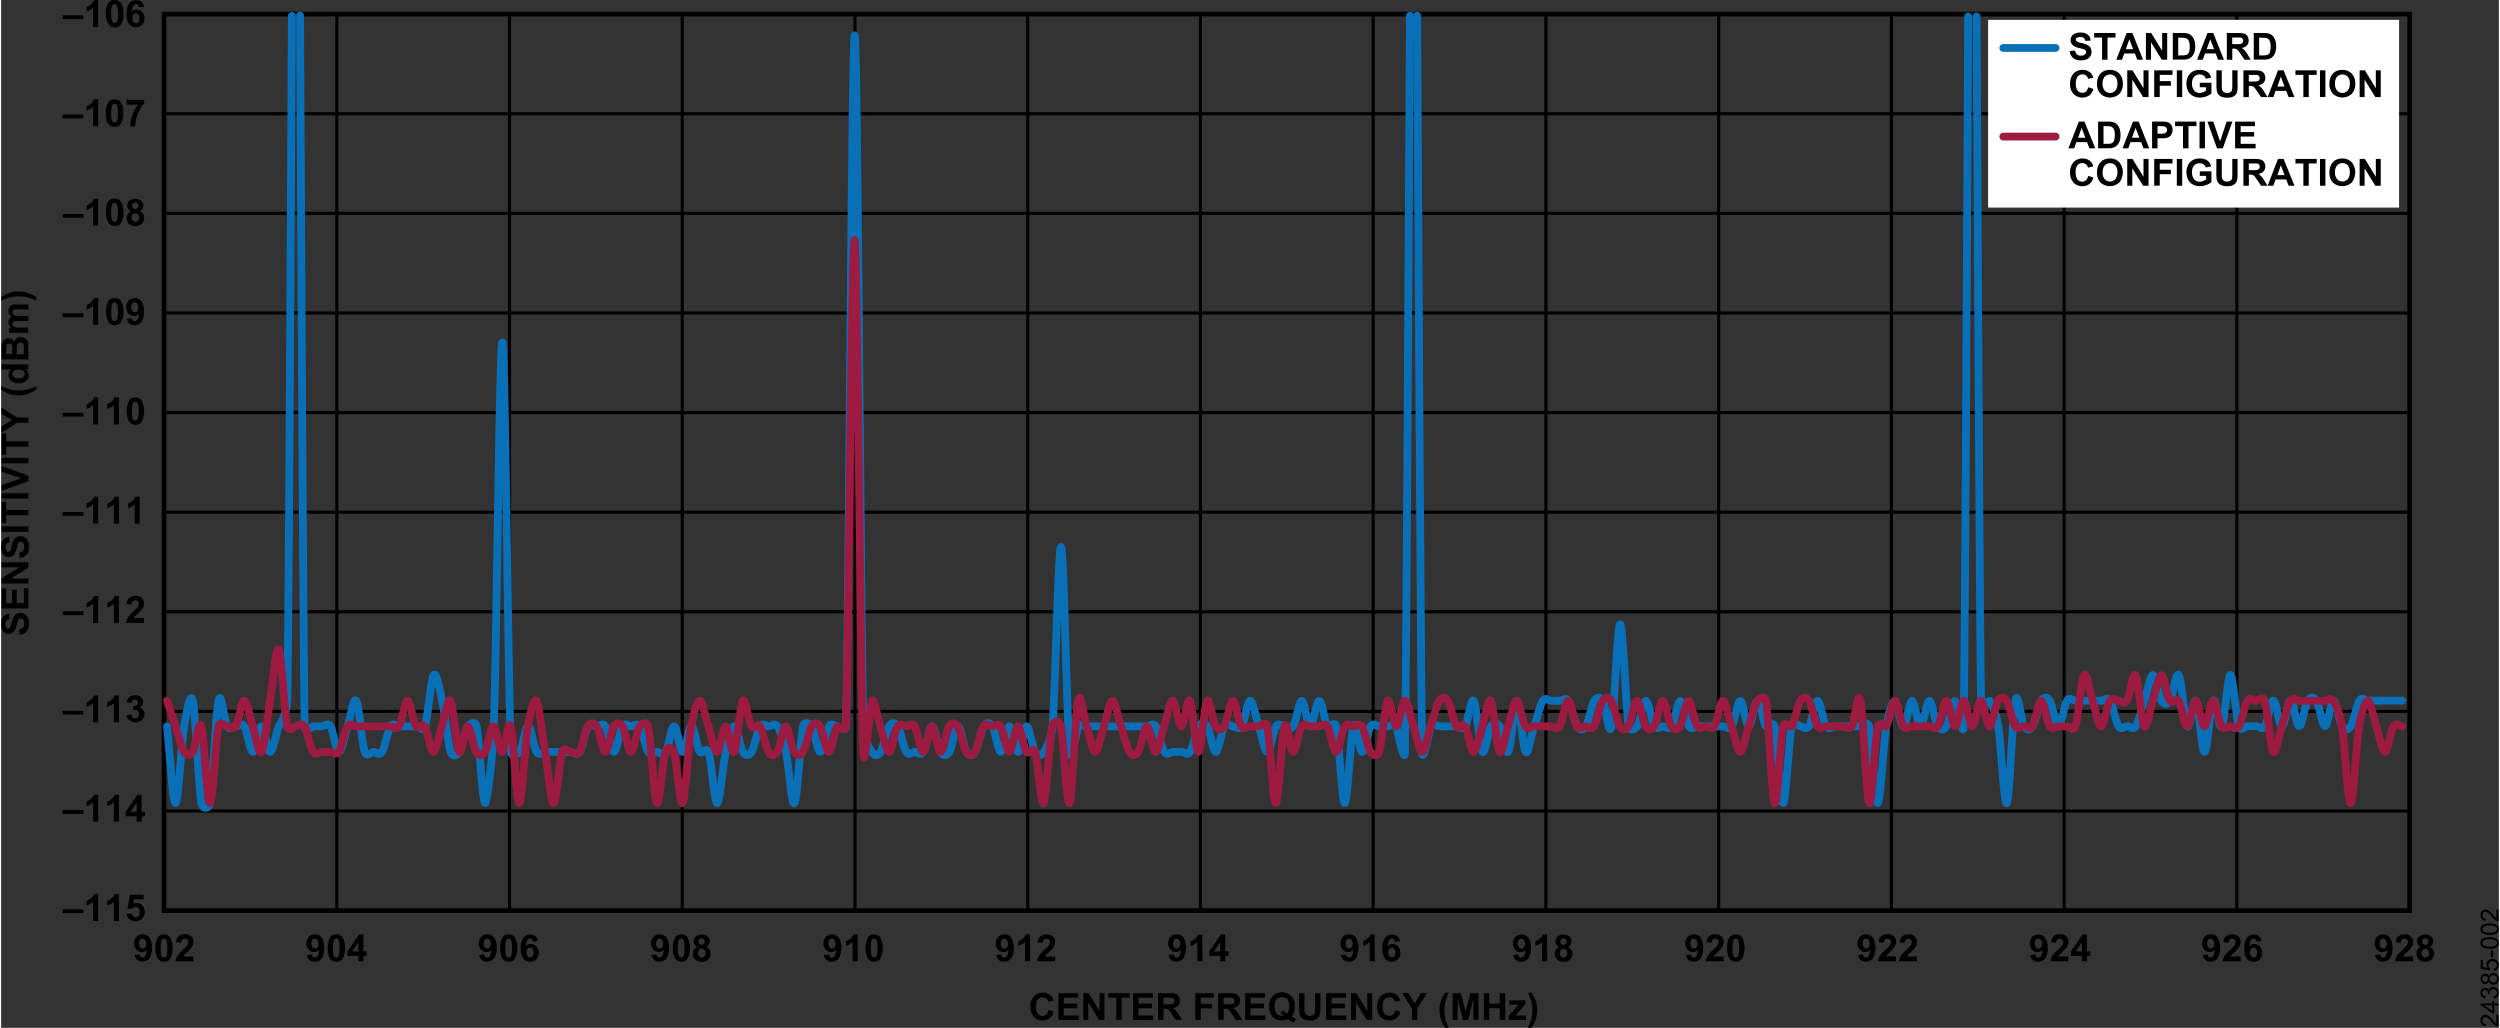 <svg id="b0f9706f-1bfa-4f05-a821-64f5fd271e43" data-name="a4c0cc1e-55aa-4eca-b570-d2992203b84e" xmlns="http://www.w3.org/2000/svg" width="11.14in" height="4.58in" viewBox="0 0 802.14 330.08"><rect x="0" y="0" width="802.14" height="330.08" fill="#333333" stroke="none"/><title>24385-002</title><path d="M19.75,6.35V5.12h6.68V6.35Z" transform="translate(0.01 -0.21)"/><path d="M31.17,8.85H29.52V2.64a5.72,5.72,0,0,1-2.09,1.25V2.39a4.43,4.43,0,0,0,1.4-.8,3,3,0,0,0,1-1.37h1.34Z" transform="translate(0.01 -0.21)"/><path d="M36.43.22a2.35,2.35,0,0,1,2,.89,5.73,5.73,0,0,1,.84,3.5,5.7,5.7,0,0,1-.85,3.5A2.35,2.35,0,0,1,36.48,9a2.49,2.49,0,0,1-2-1,5.65,5.65,0,0,1-.86-3.44,5.64,5.64,0,0,1,.81-3.45A2.34,2.34,0,0,1,36.43.22Zm0,1.33a.74.74,0,0,0-.53.19,1.27,1.27,0,0,0-.37.68,9.14,9.14,0,0,0-.17,2.15,8.59,8.59,0,0,0,.16,2.08,1.46,1.46,0,0,0,.38.75A.84.84,0,0,0,37,7.4a1.34,1.34,0,0,0,.37-.69,9.66,9.66,0,0,0,.17-2.14,8.54,8.54,0,0,0-.18-2,1.53,1.53,0,0,0-.38-.75A.74.74,0,0,0,36.43,1.55Z" transform="translate(0.01 -0.21)"/><path d="M45.88,2.36l-1.6.19a1.22,1.22,0,0,0-.3-.73.87.87,0,0,0-.64-.27,1.06,1.06,0,0,0-.88.47A4,4,0,0,0,42,4a1.91,1.91,0,0,1,1.52-.72,2.37,2.37,0,0,1,1.77.78,2.92,2.92,0,0,1,.74,2,3,3,0,0,1-.78,2.12,2.83,2.83,0,0,1-4-.08A.86.86,0,0,1,41.14,8a5.12,5.12,0,0,1-.84-3.31,5.28,5.28,0,0,1,.87-3.41,2.85,2.85,0,0,1,2.27-1,2.4,2.4,0,0,1,1.62.55A2.62,2.62,0,0,1,45.88,2.36ZM42.15,6a1.85,1.85,0,0,0,.36,1.24,1.12,1.12,0,0,0,.85.44,1.06,1.06,0,0,0,.76-.36,1.88,1.88,0,0,0,.31-1.17,1.91,1.91,0,0,0-.33-1.23,1.06,1.06,0,0,0-1.49-.2.77.77,0,0,0-.18.18A1.65,1.65,0,0,0,42.15,6Z" transform="translate(0.01 -0.21)"/><path d="M19.75,38.25V37h6.68v1.23Z" transform="translate(0.01 -0.21)"/><path d="M31.17,40.75H29.52V34.54a5.72,5.72,0,0,1-2.09,1.25V34.3a5,5,0,0,0,1.4-.8,3,3,0,0,0,1-1.38h1.34Z" transform="translate(0.01 -0.21)"/><path d="M36.43,32.12a2.33,2.33,0,0,1,2,.9,5.7,5.7,0,0,1,.77,3.52,5.65,5.65,0,0,1-.85,3.51,2.38,2.38,0,0,1-1.94.88,2.45,2.45,0,0,1-2-1,5.69,5.69,0,0,1-.79-3.39,5.66,5.66,0,0,1,.84-3.5A2.36,2.36,0,0,1,36.43,32.12Zm0,1.42a.74.74,0,0,0-.53.19,1.27,1.27,0,0,0-.37.68,9.49,9.49,0,0,0-.19,2.13,8.59,8.59,0,0,0,.16,2.08,1.38,1.38,0,0,0,.38.75.84.84,0,0,0,1.06,0,1.31,1.31,0,0,0,.37-.68,9.7,9.7,0,0,0,.17-2.15,9,9,0,0,0-.16-2.07,1.52,1.52,0,0,0-.38-.76A.75.75,0,0,0,36.43,33.54Z" transform="translate(0.01 -0.21)"/><path d="M40.3,33.81V32.28h5.63v1.19a9.07,9.07,0,0,0-1.42,2,11.9,11.9,0,0,0-1.08,2.7,9.75,9.75,0,0,0-.37,2.58H41.43a11,11,0,0,1,.74-3.63A11.72,11.72,0,0,1,44,33.81Z" transform="translate(0.01 -0.21)"/><path d="M19.75,70.16V68.93h6.68v1.23Z" transform="translate(0.01 -0.21)"/><path d="M31.17,72.65H29.52v-6.2a5.72,5.72,0,0,1-2.09,1.25V66.2a5,5,0,0,0,1.4-.8,3,3,0,0,0,1-1.37h1.34Z" transform="translate(0.01 -0.21)"/><path d="M36.43,64a2.32,2.32,0,0,1,2,.89,5.73,5.73,0,0,1,.84,3.5,5.7,5.7,0,0,1-.85,3.5,2.31,2.31,0,0,1-1.94.87,2.45,2.45,0,0,1-2-1,5.75,5.75,0,0,1-.77-3.44,5.68,5.68,0,0,1,.72-3.45A2.32,2.32,0,0,1,36.43,64Zm0,1.36a.78.78,0,0,0-.53.19,1.26,1.26,0,0,0-.37.69,9.1,9.1,0,0,0-.17,2.15,8.82,8.82,0,0,0,.14,2.11,1.49,1.49,0,0,0,.38.76.91.91,0,0,0,.53.18.86.86,0,0,0,.53-.19,1.31,1.31,0,0,0,.37-.68,9.66,9.66,0,0,0,.17-2.14,9,9,0,0,0-.16-2.08,1.52,1.52,0,0,0-.38-.76A.78.78,0,0,0,36.43,65.39Z" transform="translate(0.01 -0.21)"/><path d="M41.71,68a2,2,0,0,1-.93-.74,1.9,1.9,0,0,1-.29-1,2.09,2.09,0,0,1,.67-1.59,3.23,3.23,0,0,1,3.81,0,2.1,2.1,0,0,1,.68,1.59,2,2,0,0,1-.31,1.07,2.08,2.08,0,0,1-.87.71,2.28,2.28,0,0,1,1.08.84,2.26,2.26,0,0,1,.38,1.27,2.62,2.62,0,0,1-.76,1.93,2.78,2.78,0,0,1-2,.74,3,3,0,0,1-2-.61A2.61,2.61,0,0,1,40.64,69,2.16,2.16,0,0,1,41.71,68Zm.19,2a1.48,1.48,0,0,0,.35,1.06,1.17,1.17,0,0,0,.87.38,1.11,1.11,0,0,0,.84-.37,1.54,1.54,0,0,0,.34-1,1.39,1.39,0,0,0-.34-1,1.1,1.1,0,0,0-.86-.37,1,1,0,0,0-.9.42,1.46,1.46,0,0,0-.3.9Zm.15-3.68a1,1,0,0,0,1,1,1,1,0,0,0,0-2.07.93.93,0,0,0-1,1.09Z" transform="translate(0.01 -0.21)"/><path d="M19.75,102.06v-1.23h6.68v1.23Z" transform="translate(0.01 -0.21)"/><path d="M31.17,104.51H29.52V98.35a5.72,5.72,0,0,1-2.09,1.25V98.11a5,5,0,0,0,1.4-.8,3,3,0,0,0,1-1.38h1.34Z" transform="translate(0.01 -0.21)"/><path d="M36.43,95.93a2.35,2.35,0,0,1,2,.89,5.73,5.73,0,0,1,.84,3.5,5.59,5.59,0,0,1-.85,3.49,2.3,2.3,0,0,1-1.94.88,2.44,2.44,0,0,1-2-1,7.81,7.81,0,0,1,0-6.88A2.37,2.37,0,0,1,36.43,95.93Zm0,1.37a.74.74,0,0,0-.53.19,1.27,1.27,0,0,0-.37.68,9.1,9.1,0,0,0-.17,2.15,8.59,8.59,0,0,0,.16,2.08,1.46,1.46,0,0,0,.38.75.84.84,0,0,0,.53.19.92.92,0,0,0,.53-.19,1.35,1.35,0,0,0,.37-.68,10.34,10.34,0,0,0,.17-2.15,9,9,0,0,0-.16-2.08,1.49,1.49,0,0,0-.38-.75A.75.75,0,0,0,36.43,97.3Z" transform="translate(0.01 -0.21)"/><path d="M40.34,102.57l1.59-.17a1.16,1.16,0,0,0,.3.72,1,1,0,0,0,.65.23,1.13,1.13,0,0,0,.87-.47,4.11,4.11,0,0,0,.46-1.94,2,2,0,0,1-1.55.72,2.34,2.34,0,0,1-1.75-.79,3.16,3.16,0,0,1,0-4.11,2.79,2.79,0,0,1,4,0l.15.16a7,7,0,0,1,0,6.72,2.81,2.81,0,0,1-2.27,1,2.37,2.37,0,0,1-1.63-.54A2.5,2.5,0,0,1,40.34,102.57ZM44.06,99a1.92,1.92,0,0,0-.36-1.23,1.08,1.08,0,0,0-.85-.44.9.9,0,0,0-.76.36,1.81,1.81,0,0,0-.3,1.18,1.84,1.84,0,0,0,.33,1.22,1,1,0,0,0,.82.39,1,1,0,0,0,.8-.38A1.73,1.73,0,0,0,44.06,99Z" transform="translate(0.01 -0.21)"/><path d="M19.75,134v-1.23h6.68V134Z" transform="translate(0.01 -0.21)"/><path d="M31.17,136.5H29.52v-6.19a5.74,5.74,0,0,1-2.09,1.2V130a5,5,0,0,0,1.4-.8,3,3,0,0,0,1-1.37h1.34Z" transform="translate(0.01 -0.21)"/><path d="M37.84,136.5H36.19v-6.19a6,6,0,0,1-2.12,1.2V130a5,5,0,0,0,1.4-.8,3,3,0,0,0,1-1.37h1.34Z" transform="translate(0.01 -0.21)"/><path d="M43.08,127.84a2.3,2.3,0,0,1,2,.89,7.69,7.69,0,0,1,0,7,2.35,2.35,0,0,1-2,.88,2.42,2.42,0,0,1-2-1,7.76,7.76,0,0,1,.08-6.92A2.32,2.32,0,0,1,43.08,127.84Zm0,1.36a.72.72,0,0,0-.53.19,1.19,1.19,0,0,0-.36.68,8.6,8.6,0,0,0-.17,2.15,9.11,9.11,0,0,0,.15,2.08,1.39,1.39,0,0,0,.38.74.72.72,0,0,0,.53.19.8.8,0,0,0,.54-.19,1.41,1.41,0,0,0,.36-.67,10.34,10.34,0,0,0,.17-2.15,10.2,10.2,0,0,0-.15-2.07,1.43,1.43,0,0,0-.39-.76A.75.75,0,0,0,43.08,129.2Z" transform="translate(0.01 -0.21)"/><path d="M19.75,165.86v-1.22h6.68v1.22Z" transform="translate(0.01 -0.21)"/><path d="M31.17,168.35H29.52v-6.19a5.86,5.86,0,0,1-2.09,1.25v-1.5a4.63,4.63,0,0,0,1.4-.8,3,3,0,0,0,1-1.37h1.34Z" transform="translate(0.01 -0.21)"/><path d="M37.84,168.35H36.19v-6.19a5.84,5.84,0,0,1-2.12,1.25v-1.5a5,5,0,0,0,1.4-.8,3,3,0,0,0,1-1.37h1.34Z" transform="translate(0.01 -0.21)"/><path d="M44.51,168.35H42.87v-6.19a6,6,0,0,1-2.13,1.25v-1.5a4.76,4.76,0,0,0,1.4-.8,3.17,3.17,0,0,0,1-1.37h1.33Z" transform="translate(0.01 -0.21)"/><path d="M19.75,197.76v-1.23h6.68v1.23Z" transform="translate(0.01 -0.21)"/><path d="M31.17,200.26H29.52v-6.2a5.86,5.86,0,0,1-2.09,1.25v-1.49a5,5,0,0,0,1.4-.8,3,3,0,0,0,1-1.38h1.34Z" transform="translate(0.01 -0.21)"/><path d="M37.84,200.26H36.19v-6.2a5.84,5.84,0,0,1-2.12,1.25v-1.49a5,5,0,0,0,1.4-.8,3,3,0,0,0,1-1.38h1.34Z" transform="translate(0.01 -0.21)"/><path d="M45.86,198.73v1.53H40.09a4,4,0,0,1,.56-1.65,11.31,11.31,0,0,1,1.85-2.06,12,12,0,0,0,1.37-1.39,1.9,1.9,0,0,0,.34-1,1.14,1.14,0,0,0-.3-.85,1.27,1.27,0,0,0-1.64,0,1.56,1.56,0,0,0-.35,1l-1.64-.16a2.68,2.68,0,0,1,.92-2,3.06,3.06,0,0,1,1.94-.59,2.73,2.73,0,0,1,2,.69,2.23,2.23,0,0,1,.73,1.7,3.26,3.26,0,0,1-.21,1.11,5.35,5.35,0,0,1-.66,1.1,12.12,12.12,0,0,1-1.07,1.08c-.52.48-.85.79-1,.95a3.63,3.63,0,0,0-.34.46Z" transform="translate(0.01 -0.21)"/><path d="M19.75,229.67v-1.2h6.68v1.24Z" transform="translate(0.01 -0.21)"/><path d="M31.17,232.16H29.52V226a5.67,5.67,0,0,1-2.09,1.23v-1.48a5,5,0,0,0,1.4-.8,3,3,0,0,0,1-1.37h1.34Z" transform="translate(0.01 -0.21)"/><path d="M37.84,232.16H36.19V226a5.65,5.65,0,0,1-2.12,1.23v-1.48a5,5,0,0,0,1.4-.8,3.09,3.09,0,0,0,1-1.37h1.34Z" transform="translate(0.01 -0.21)"/><path d="M40.24,229.88l1.6-.19a1.42,1.42,0,0,0,.41.93,1,1,0,0,0,.8.32,1.11,1.11,0,0,0,.86-.38,1.57,1.57,0,0,0,.35-1.05,1.46,1.46,0,0,0-.33-1,1.11,1.11,0,0,0-.82-.36,3.09,3.09,0,0,0-.75.12l.18-1.33a1.57,1.57,0,0,0,1-.29,1.07,1.07,0,0,0,.35-.82.9.9,0,0,0-.78-1,.43.43,0,0,0-.16,0,1,1,0,0,0-.72.29,1.37,1.37,0,0,0-.37.86l-1.52-.26a3.41,3.41,0,0,1,.48-1.24,2,2,0,0,1,.89-.74,3,3,0,0,1,1.28-.26,2.56,2.56,0,0,1,2,.77,2,2,0,0,1,0,2.82,1.81,1.81,0,0,1-.59.4,2,2,0,0,1,1.62,2,2.62,2.62,0,0,1-.83,1.93,2.84,2.84,0,0,1-2,.8,2.8,2.8,0,0,1-1.94-.67A2.59,2.59,0,0,1,40.24,229.88Z" transform="translate(0.01 -0.21)"/><path d="M19.75,261.57v-1.23h6.68v1.23Z" transform="translate(0.01 -0.21)"/><path d="M31.17,264.06H29.52v-6.2a5.58,5.58,0,0,1-2.09,1.25v-1.49a4.85,4.85,0,0,0,1.4-.8,3,3,0,0,0,1-1.37h1.34Z" transform="translate(0.01 -0.21)"/><path d="M37.84,264.06H36.19v-6.2a5.57,5.57,0,0,1-2.12,1.25v-1.49a5,5,0,0,0,1.4-.8,3.09,3.09,0,0,0,1-1.37h1.34Z" transform="translate(0.01 -0.21)"/><path d="M43.53,264.06v-1.72H40v-1.45l3.73-5.42h1.38v5.44h1.07v1.45H45.12v1.72Zm0-3.17V258l-2,2.94Z" transform="translate(0.01 -0.21)"/><path d="M19.75,293.45v-1.23h6.68v1.23Z" transform="translate(0.01 -0.21)"/><path d="M31.17,296H29.52v-6.21A5.46,5.46,0,0,1,27.43,291v-1.49a4.54,4.54,0,0,0,1.4-.8,3,3,0,0,0,1-1.37h1.34Z" transform="translate(0.01 -0.21)"/><path d="M37.84,296H36.19v-6.21A5.57,5.57,0,0,1,34.07,291v-1.49a4.54,4.54,0,0,0,1.4-.8,3,3,0,0,0,1-1.37h1.34Z" transform="translate(0.01 -0.21)"/><path d="M40.32,293.76l1.64-.17a1.37,1.37,0,0,0,.47.86,1.14,1.14,0,0,0,.8.33,1.11,1.11,0,0,0,.87-.42,1.94,1.94,0,0,0,.36-1.26,1.77,1.77,0,0,0-.36-1.19,1.19,1.19,0,0,0-.92-.4,1.72,1.72,0,0,0-1.27.63L40.57,292l.85-4.46h4.35V289H42.61l-.25,1.46a2.41,2.41,0,0,1,1.12-.28,2.56,2.56,0,0,1,1.86.8,2.92,2.92,0,0,1,.76,2.07,3.18,3.18,0,0,1-.61,1.89,2.73,2.73,0,0,1-2.33,1.14,2.88,2.88,0,0,1-1.94-.64A2.62,2.62,0,0,1,40.32,293.76Z" transform="translate(0.01 -0.21)"/><path d="M42.85,306.93l1.6-.18a1.09,1.09,0,0,0,.3.72.91.91,0,0,0,.65.24,1.07,1.07,0,0,0,.86-.47,3.9,3.9,0,0,0,.46-2,2,2,0,0,1-1.54.72,2.33,2.33,0,0,1-1.75-.78,2.8,2.8,0,0,1-.74-2,2.85,2.85,0,0,1,.78-2.11,2.62,2.62,0,0,1,2-.8,2.66,2.66,0,0,1,2.14,1,7,7,0,0,1,0,6.72A2.83,2.83,0,0,1,45.35,309a2.43,2.43,0,0,1-1.63-.54A2.58,2.58,0,0,1,42.85,306.93Zm3.72-3.6a2,2,0,0,0-.35-1.24,1.11,1.11,0,0,0-.85-.43.93.93,0,0,0-.76.36,1.77,1.77,0,0,0-.3,1.18,1.84,1.84,0,0,0,.33,1.22,1,1,0,0,0,.82.39,1,1,0,0,0,.8-.38A1.67,1.67,0,0,0,46.57,303.33Z" transform="translate(0.01 -0.21)"/><path d="M52.27,300.29a2.37,2.37,0,0,1,1.95.89,7.65,7.65,0,0,1,0,7,2.31,2.31,0,0,1-1.94.88,2.46,2.46,0,0,1-2-1,7.88,7.88,0,0,1,.07-6.93A2.34,2.34,0,0,1,52.27,300.29Zm0,1.37a.89.89,0,0,0-.54.19,1.36,1.36,0,0,0-.36.68,14.28,14.28,0,0,0,0,4.23,1.55,1.55,0,0,0,.39.75.86.86,0,0,0,.53.19.84.84,0,0,0,.53-.19,1.25,1.25,0,0,0,.36-.69,8.52,8.52,0,0,0,.17-2.14,9.07,9.07,0,0,0-.15-2.08,1.46,1.46,0,0,0-.38-.75A.79.79,0,0,0,52.27,301.66Z" transform="translate(0.01 -0.21)"/><path d="M61.72,307.39v1.52H56a4.16,4.16,0,0,1,.56-1.64,11.31,11.31,0,0,1,1.85-2.06,12.94,12.94,0,0,0,1.37-1.4,1.79,1.79,0,0,0,.34-1,1.16,1.16,0,0,0-.3-.85,1.27,1.27,0,0,0-1.64,0,1.58,1.58,0,0,0-.35,1l-1.64-.17a2.7,2.7,0,0,1,.92-2,3.17,3.17,0,0,1,1.93-.59,2.81,2.81,0,0,1,2,.69,2.19,2.19,0,0,1,.73,1.7,3,3,0,0,1-.21,1.1,4.53,4.53,0,0,1-.66,1.1,10.19,10.19,0,0,1-1.08,1.1,8.9,8.9,0,0,0-1,1,2.19,2.19,0,0,0-.34.46Z" transform="translate(0.01 -0.21)"/><path d="M98.2,306.93l1.59-.18a1.1,1.1,0,0,0,.31.72.91.91,0,0,0,.65.24,1.09,1.09,0,0,0,.87-.47,4,4,0,0,0,.45-2,2,2,0,0,1-1.55.72,2.33,2.33,0,0,1-1.75-.78,2.79,2.79,0,0,1-.73-2,2.88,2.88,0,0,1,.77-2.11,2.81,2.81,0,0,1,4,.05l.15.16a7.08,7.08,0,0,1,0,6.72,2.84,2.84,0,0,1-2.27,1.05,2.4,2.4,0,0,1-1.63-.54A2.57,2.57,0,0,1,98.2,306.93Zm3.73-3.6a1.91,1.91,0,0,0-.37-1.24,1.07,1.07,0,0,0-.85-.43,1,1,0,0,0-.75.36,1.77,1.77,0,0,0-.31,1.18,1.84,1.84,0,0,0,.33,1.22,1,1,0,0,0,.82.39,1,1,0,0,0,.8-.38A1.61,1.61,0,0,0,101.93,303.33Z" transform="translate(0.01 -0.21)"/><path d="M107.62,300.29a2.32,2.32,0,0,1,2,.89,7.71,7.71,0,0,1,0,7,2.35,2.35,0,0,1-2,.88,2.48,2.48,0,0,1-2-1,7.82,7.82,0,0,1,.08-6.93A2.32,2.32,0,0,1,107.62,300.29Zm0,1.37a.82.82,0,0,0-.53.19,1.14,1.14,0,0,0-.36.68,8.64,8.64,0,0,0-.17,2.15,9.07,9.07,0,0,0,.15,2.08,1.46,1.46,0,0,0,.38.75.84.84,0,0,0,.53.19.86.86,0,0,0,.53-.19,1.32,1.32,0,0,0,.36-.69,13.57,13.57,0,0,0,0-4.22,1.3,1.3,0,0,0-.39-.75A.78.78,0,0,0,107.62,301.66Z" transform="translate(0.01 -0.21)"/><path d="M114.73,308.91v-1.72h-3.51v-1.45l3.72-5.45h1.39v5.45h1.07v1.45h-1.06v1.72Zm0-3.17V302.8l-2,2.94Z" transform="translate(0.01 -0.21)"/><path d="M153.55,306.93l1.59-.18a1.08,1.08,0,0,0,.31.72.91.91,0,0,0,.65.24,1,1,0,0,0,.86-.47,4.11,4.11,0,0,0,.46-2,2,2,0,0,1-1.55.72,2.33,2.33,0,0,1-1.75-.78,2.84,2.84,0,0,1-.74-2,2.89,2.89,0,0,1,.78-2.11,2.81,2.81,0,0,1,4,.05l.15.16a5.23,5.23,0,0,1,.84,3.33,5.28,5.28,0,0,1-.87,3.39,2.83,2.83,0,0,1-2.28,1.05,2.37,2.37,0,0,1-1.62-.54A2.62,2.62,0,0,1,153.55,306.93Zm3.72-3.6a2,2,0,0,0-.36-1.24,1.1,1.1,0,0,0-.85-.43,1,1,0,0,0-.76.36,2.44,2.44,0,0,0,0,2.4,1,1,0,0,0,1.4.22.92.92,0,0,0,.22-.22A1.63,1.63,0,0,0,157.27,303.33Z" transform="translate(0.01 -0.21)"/><path d="M163,300.29a2.38,2.38,0,0,1,1.95.89,7.71,7.71,0,0,1,0,7,2.34,2.34,0,0,1-1.95.88,2.45,2.45,0,0,1-2-1,7.85,7.85,0,0,1,.07-6.93A2.34,2.34,0,0,1,163,300.29Zm0,1.37a.77.77,0,0,0-.53.19,1.21,1.21,0,0,0-.37.68,9.14,9.14,0,0,0-.17,2.15,8.55,8.55,0,0,0,.16,2.08,1.46,1.46,0,0,0,.38.75.84.84,0,0,0,1.06,0,1.34,1.34,0,0,0,.37-.69,10.25,10.25,0,0,0,.17-2.14,9,9,0,0,0-.16-2.08,1.46,1.46,0,0,0-.38-.75A.8.8,0,0,0,163,301.66Z" transform="translate(0.01 -0.21)"/><path d="M172.43,302.45l-1.59.17a1.1,1.1,0,0,0-.31-.72.88.88,0,0,0-.64-.24,1,1,0,0,0-.87.47,3.79,3.79,0,0,0-.45,1.95,1.91,1.91,0,0,1,1.52-.72,2.33,2.33,0,0,1,1.76.78,3.18,3.18,0,0,1,0,4.14,2.6,2.6,0,0,1-2,.8,2.64,2.64,0,0,1-2.13-1,5.11,5.11,0,0,1-.84-3.31,5.29,5.29,0,0,1,.87-3.41,2.85,2.85,0,0,1,2.26-1,2.38,2.38,0,0,1,1.62.55A2.49,2.49,0,0,1,172.43,302.45ZM168.71,306a1.8,1.8,0,0,0,.37,1.24,1.05,1.05,0,0,0,.83.44,1,1,0,0,0,.76-.36,1.75,1.75,0,0,0,.31-1.17,1.85,1.85,0,0,0-.33-1.23,1.06,1.06,0,0,0-1.49-.14.86.86,0,0,0-.13.14,1.62,1.62,0,0,0-.32,1.06Z" transform="translate(0.01 -0.21)"/><path d="M208.89,306.93l1.6-.18a1.14,1.14,0,0,0,.3.72.92.92,0,0,0,.65.24,1.09,1.09,0,0,0,.87-.47,4,4,0,0,0,.46-2,2,2,0,0,1-1.56.72,2.32,2.32,0,0,1-1.74-.78,2.89,2.89,0,0,1-.74-2,2.93,2.93,0,0,1,.78-2.11,2.63,2.63,0,0,1,2-.8,2.68,2.68,0,0,1,2.15,1,7,7,0,0,1,0,6.72,2.84,2.84,0,0,1-2.27,1.05,2.47,2.47,0,0,1-1.63-.54A2.68,2.68,0,0,1,208.89,306.93Zm3.73-3.6a1.86,1.86,0,0,0-.37-1.24,1,1,0,0,0-.84-.43.94.94,0,0,0-.76.36,2.44,2.44,0,0,0,0,2.4,1,1,0,0,0,.82.39,1,1,0,0,0,.8-.38A1.68,1.68,0,0,0,212.62,303.33Z" transform="translate(0.01 -0.21)"/><path d="M218.37,300.29a2.35,2.35,0,0,1,2,.89,7.65,7.65,0,0,1,0,7,2.32,2.32,0,0,1-1.94.88,2.49,2.49,0,0,1-2-1,7.91,7.91,0,0,1,.08-6.93A2.33,2.33,0,0,1,218.37,300.29Zm0,1.37a.87.87,0,0,0-.54.19,1.29,1.29,0,0,0-.36.68,14.28,14.28,0,0,0,0,4.23,1.47,1.47,0,0,0,.39.75.83.83,0,0,0,1.06,0,1.25,1.25,0,0,0,.36-.69,9,9,0,0,0,.17-2.14,9.67,9.67,0,0,0-.15-2.08,1.46,1.46,0,0,0-.38-.75A.79.79,0,0,0,218.37,301.66Z" transform="translate(0.01 -0.21)"/><path d="M223.62,304.28a1.84,1.84,0,0,1-1.22-1.74,2,2,0,0,1,.67-1.58,3.2,3.2,0,0,1,3.81,0,2.1,2.1,0,0,1,.68,1.58,1.89,1.89,0,0,1-1.19,1.78,2.26,2.26,0,0,1,1.09.84,2.2,2.2,0,0,1,.37,1.27,2.58,2.58,0,0,1-.76,1.93,2.75,2.75,0,0,1-2,.75,3.11,3.11,0,0,1-2-.62,2.39,2.39,0,0,1-.92-2,2.51,2.51,0,0,1,.35-1.28A2.14,2.14,0,0,1,223.62,304.28Zm.19,2a1.48,1.48,0,0,0,.35,1.06,1.17,1.17,0,0,0,1.71,0,1.61,1.61,0,0,0,.33-1.06,1.39,1.39,0,0,0-.34-1,1.14,1.14,0,0,0-.86-.37,1,1,0,0,0-.9.42,1.55,1.55,0,0,0-.29.95Zm.15-3.68a1,1,0,0,0,2,0,.95.95,0,0,0-1-1,1,1,0,0,0-.76.28,1,1,0,0,0-.23.76Z" transform="translate(0.01 -0.21)"/><path d="M264.24,306.93l1.6-.18a1.14,1.14,0,0,0,.3.72.92.92,0,0,0,.65.24,1.07,1.07,0,0,0,.87-.47,3.89,3.89,0,0,0,.45-2,2,2,0,0,1-1.55.72,2.36,2.36,0,0,1-1.75-.78,2.88,2.88,0,0,1-.73-2,3,3,0,0,1,.77-2.11,2.82,2.82,0,0,1,4,.05l.14.16a7,7,0,0,1,0,6.72,2.84,2.84,0,0,1-2.27,1.05,2.42,2.42,0,0,1-1.63-.54A2.62,2.62,0,0,1,264.24,306.93Zm3.73-3.6a1.86,1.86,0,0,0-.37-1.24,1,1,0,0,0-.84-.43,1,1,0,0,0-.76.36,1.89,1.89,0,0,0-.31,1.18,2,2,0,0,0,.33,1.22,1,1,0,0,0,.82.39,1,1,0,0,0,.8-.38,1.61,1.61,0,0,0,.33-1.1Z" transform="translate(0.01 -0.21)"/><path d="M275.09,308.91h-1.64v-6.2a5.74,5.74,0,0,1-2.13,1.25v-1.51a4.43,4.43,0,0,0,1.4-.8,3,3,0,0,0,1-1.37h1.33Z" transform="translate(0.01 -0.21)"/><path d="M280.35,300.29a2.38,2.38,0,0,1,1.95.89,7.71,7.71,0,0,1,0,7,2.32,2.32,0,0,1-1.94.88,2.46,2.46,0,0,1-2-1,7.85,7.85,0,0,1,.07-6.93A2.35,2.35,0,0,1,280.35,300.29Zm0,1.37a.87.87,0,0,0-.54.19,1.29,1.29,0,0,0-.36.68,14.28,14.28,0,0,0,0,4.23,1.47,1.47,0,0,0,.39.75.83.83,0,0,0,1.06,0,1.25,1.25,0,0,0,.36-.69,9,9,0,0,0,.17-2.14,9.67,9.67,0,0,0-.15-2.08,1.46,1.46,0,0,0-.38-.75A.79.79,0,0,0,280.35,301.66Z" transform="translate(0.01 -0.21)"/><path d="M319.6,306.93l1.59-.18a1.08,1.08,0,0,0,.31.72.91.91,0,0,0,.65.24,1,1,0,0,0,.86-.47,4.11,4.11,0,0,0,.46-2,2,2,0,0,1-1.55.72,2.33,2.33,0,0,1-1.75-.78,2.8,2.8,0,0,1-.74-2,2.85,2.85,0,0,1,.78-2.11,2.81,2.81,0,0,1,4,.05l.14.16a5.17,5.17,0,0,1,.84,3.33,5.22,5.22,0,0,1-.87,3.39,2.81,2.81,0,0,1-2.27,1.05,2.43,2.43,0,0,1-1.63-.54A2.61,2.61,0,0,1,319.6,306.93Zm3.72-3.6a2,2,0,0,0-.36-1.24,1.11,1.11,0,0,0-.85-.43,1,1,0,0,0-.76.36,1.77,1.77,0,0,0-.3,1.18,1.79,1.79,0,0,0,.29,1.25,1,1,0,0,0,1.39.22,1,1,0,0,0,.23-.22,1.62,1.62,0,0,0,.38-1.12Z" transform="translate(0.01 -0.21)"/><path d="M330.44,308.91h-1.65v-6.2a5.62,5.62,0,0,1-2.12,1.25v-1.51a4.43,4.43,0,0,0,1.4-.8,3,3,0,0,0,1-1.37h1.34Z" transform="translate(0.01 -0.21)"/><path d="M338.46,307.39v1.52h-5.77a4.16,4.16,0,0,1,.56-1.64,11.31,11.31,0,0,1,1.85-2.06,12.07,12.07,0,0,0,1.37-1.4,1.79,1.79,0,0,0,.34-1,1.16,1.16,0,0,0-.3-.85,1.06,1.06,0,0,0-.81-.29,1.11,1.11,0,0,0-.83.31,1.58,1.58,0,0,0-.35,1l-1.64-.17a2.75,2.75,0,0,1,.92-1.95,3.14,3.14,0,0,1,1.94-.59,2.81,2.81,0,0,1,2,.69,2.19,2.19,0,0,1,.73,1.7,3,3,0,0,1-.21,1.1,4.53,4.53,0,0,1-.66,1.1,10.09,10.09,0,0,1-1.07,1.1,8.9,8.9,0,0,0-1,1,2.61,2.61,0,0,0-.34.46Z" transform="translate(0.01 -0.21)"/><path d="M374.94,306.93l1.6-.18a1.14,1.14,0,0,0,.3.72.91.91,0,0,0,.65.24,1.09,1.09,0,0,0,.87-.47,4.11,4.11,0,0,0,.46-2,2,2,0,0,1-1.55.72,2.33,2.33,0,0,1-1.75-.78,3.16,3.16,0,0,1,0-4.11,2.63,2.63,0,0,1,2-.8,2.68,2.68,0,0,1,2.15,1,7,7,0,0,1,0,6.72,2.84,2.84,0,0,1-2.27,1.05,2.47,2.47,0,0,1-1.63-.54A2.63,2.63,0,0,1,374.94,306.93Zm3.73-3.6a2,2,0,0,0-.36-1.24,1.1,1.1,0,0,0-.85-.43.93.93,0,0,0-.76.36,2.44,2.44,0,0,0,0,2.4,1,1,0,0,0,.82.39,1,1,0,0,0,.8-.38A1.73,1.73,0,0,0,378.67,303.33Z" transform="translate(0.01 -0.21)"/><path d="M385.79,308.91h-1.64v-6.2A5.74,5.74,0,0,1,382,304v-1.51a4.54,4.54,0,0,0,1.4-.8,3.11,3.11,0,0,0,1-1.37h1.33Z" transform="translate(0.01 -0.21)"/><path d="M391.48,308.91v-1.72H388v-1.45l3.73-5.45h1.38v5.45h1.07v1.45h-1.07v1.72Zm0-3.17V302.8l-2,2.94Z" transform="translate(0.01 -0.21)"/><path d="M430.3,306.93l1.59-.18a1.21,1.21,0,0,0,.31.72.91.91,0,0,0,.65.24,1.09,1.09,0,0,0,.87-.47,4,4,0,0,0,.45-2,2,2,0,0,1-1.55.72,2.33,2.33,0,0,1-1.75-.78,2.88,2.88,0,0,1-.73-2,2.92,2.92,0,0,1,.77-2.11,2.82,2.82,0,0,1,4,.05l.14.16a7.08,7.08,0,0,1,0,6.72,2.84,2.84,0,0,1-2.27,1.05,2.42,2.42,0,0,1-1.63-.54A2.57,2.57,0,0,1,430.3,306.93Zm3.73-3.6a1.86,1.86,0,0,0-.37-1.24,1.05,1.05,0,0,0-.85-.43,1,1,0,0,0-.75.36,1.77,1.77,0,0,0-.31,1.18,1.9,1.9,0,0,0,.33,1.22,1,1,0,0,0,.82.39,1,1,0,0,0,.8-.38,1.62,1.62,0,0,0,.32-1.1Z" transform="translate(0.01 -0.21)"/><path d="M441.14,308.91H439.5v-6.2a5.74,5.74,0,0,1-2.13,1.25v-1.51a4.54,4.54,0,0,0,1.4-.8,3.11,3.11,0,0,0,1-1.37h1.33Z" transform="translate(0.01 -0.21)"/><path d="M449.17,302.45l-1.59.17a1.14,1.14,0,0,0-.3-.72.91.91,0,0,0-.64-.24,1.09,1.09,0,0,0-.88.47,3.79,3.79,0,0,0-.45,1.95,1.92,1.92,0,0,1,1.53-.72,2.29,2.29,0,0,1,1.75.78,2.84,2.84,0,0,1,.74,2,2.88,2.88,0,0,1-.77,2.11,2.61,2.61,0,0,1-2,.8,2.64,2.64,0,0,1-2.14-1,5.11,5.11,0,0,1-.84-3.31,5.23,5.23,0,0,1,.88-3.41,2.82,2.82,0,0,1,2.26-1,2.37,2.37,0,0,1,1.61.55A2.48,2.48,0,0,1,449.17,302.45ZM445.45,306a1.8,1.8,0,0,0,.37,1.24,1.06,1.06,0,0,0,.84.44.92.92,0,0,0,.75-.36,1.75,1.75,0,0,0,.31-1.17,1.85,1.85,0,0,0-.33-1.23,1,1,0,0,0-1.61,0,1.56,1.56,0,0,0-.33,1.08Z" transform="translate(0.01 -0.21)"/><path d="M485.64,306.93l1.59-.18a1.08,1.08,0,0,0,.31.72.92.92,0,0,0,.65.24,1,1,0,0,0,.86-.47,3.85,3.85,0,0,0,.46-2A2,2,0,0,1,488,306a2.34,2.34,0,0,1-1.75-.78,2.89,2.89,0,0,1-.74-2,2.93,2.93,0,0,1,.78-2.11,2.81,2.81,0,0,1,4,.05c.06.05.1.11.15.16a5.17,5.17,0,0,1,.84,3.33,5.22,5.22,0,0,1-.87,3.39,2.83,2.83,0,0,1-2.28,1.05,2.39,2.39,0,0,1-1.62-.54A2.62,2.62,0,0,1,485.64,306.93Zm3.72-3.6a1.9,1.9,0,0,0-.36-1.24,1.08,1.08,0,0,0-.85-.43,1,1,0,0,0-.76.36,2.44,2.44,0,0,0,0,2.4,1,1,0,0,0,1.4.22.92.92,0,0,0,.22-.22A1.58,1.58,0,0,0,489.36,303.33Z" transform="translate(0.01 -0.21)"/><path d="M496.49,308.91h-1.65v-6.2a5.7,5.7,0,0,1-2.12,1.25v-1.51a4.54,4.54,0,0,0,1.4-.8,3,3,0,0,0,1-1.37h1.34Z" transform="translate(0.01 -0.21)"/><path d="M500.36,304.28a2,2,0,0,1-.93-.74,1.88,1.88,0,0,1-.29-1,2,2,0,0,1,.68-1.58,3.18,3.18,0,0,1,3.8,0,2.1,2.1,0,0,1,.68,1.58,1.94,1.94,0,0,1-.31,1.07,2.08,2.08,0,0,1-.87.71,2.24,2.24,0,0,1,1.08.84,2.28,2.28,0,0,1,.38,1.27,2.62,2.62,0,0,1-.76,1.93,2.75,2.75,0,0,1-2,.75,3.11,3.11,0,0,1-1.95-.62,2.36,2.36,0,0,1-.92-2,2.41,2.41,0,0,1,.34-1.28A2.21,2.21,0,0,1,500.36,304.28Zm.19,2a1.53,1.53,0,0,0,.35,1.06,1.1,1.1,0,0,0,.87.38,1.08,1.08,0,0,0,.84-.36,1.57,1.57,0,0,0,.34-1.06,1.4,1.4,0,0,0-.34-1,1.17,1.17,0,0,0-.86-.37,1,1,0,0,0-.9.42,1.48,1.48,0,0,0-.3.95Zm.15-3.68a1,1,0,0,0,.28.77,1,1,0,0,0,.74.27,1,1,0,0,0,0-2.06,1,1,0,0,0-1,1Z" transform="translate(0.01 -0.21)"/><path d="M541,306.93l1.6-.18a1.19,1.19,0,0,0,.3.72.92.92,0,0,0,.65.24,1.07,1.07,0,0,0,.87-.47,3.9,3.9,0,0,0,.46-2,2,2,0,0,1-1.56.72,2.32,2.32,0,0,1-1.74-.78,2.89,2.89,0,0,1-.74-2,2.93,2.93,0,0,1,.78-2.11,2.85,2.85,0,0,1,4.15.2,7,7,0,0,1,0,6.72,2.84,2.84,0,0,1-2.27,1.05,2.47,2.47,0,0,1-1.63-.54A2.68,2.68,0,0,1,541,306.93Zm3.73-3.6a1.86,1.86,0,0,0-.37-1.24,1,1,0,0,0-.84-.43,1,1,0,0,0-.76.36,1.89,1.89,0,0,0-.3,1.18,2,2,0,0,0,.33,1.22,1,1,0,0,0,.82.39,1,1,0,0,0,.8-.38,1.62,1.62,0,0,0,.32-1.1Z" transform="translate(0.01 -0.21)"/><path d="M553.18,307.39v1.52h-5.77a4.16,4.16,0,0,1,.56-1.64,11.37,11.37,0,0,1,1.86-2.06,12,12,0,0,0,1.36-1.4,1.79,1.79,0,0,0,.34-1,1.15,1.15,0,0,0-.29-.85,1.12,1.12,0,0,0-.82-.29,1.1,1.1,0,0,0-.82.31,1.58,1.58,0,0,0-.35,1l-1.64-.17a2.7,2.7,0,0,1,.92-1.95,3.11,3.11,0,0,1,1.93-.59,2.81,2.81,0,0,1,2,.69,2.25,2.25,0,0,1,.72,1.7,3.15,3.15,0,0,1-.2,1.1,4.53,4.53,0,0,1-.66,1.1,10.19,10.19,0,0,1-1.08,1.1,8.9,8.9,0,0,0-1,1,2.61,2.61,0,0,0-.34.46Z" transform="translate(0.01 -0.21)"/><path d="M557.08,300.29a2.38,2.38,0,0,1,1.95.89,7.71,7.71,0,0,1,0,7,2.34,2.34,0,0,1-1.95.88,2.46,2.46,0,0,1-2-1,5.75,5.75,0,0,1-.77-3.44,5.59,5.59,0,0,1,.85-3.49A2.32,2.32,0,0,1,557.08,300.29Zm0,1.37a.8.8,0,0,0-.53.19,1.27,1.27,0,0,0-.37.68,9.7,9.7,0,0,0-.17,2.15,8.55,8.55,0,0,0,.16,2.08,1.46,1.46,0,0,0,.38.75.84.84,0,0,0,1.06,0,1.34,1.34,0,0,0,.37-.69,9.61,9.61,0,0,0,.17-2.14,8.51,8.51,0,0,0-.16-2.08,1.46,1.46,0,0,0-.38-.75A.8.8,0,0,0,557.08,301.66Z" transform="translate(0.01 -0.21)"/><path d="M596.34,306.93l1.6-.18a1,1,0,0,0,.3.72.91.91,0,0,0,.65.24,1.1,1.1,0,0,0,.87-.47,4,4,0,0,0,.45-2,2,2,0,0,1-1.55.72,2.33,2.33,0,0,1-1.75-.78,2.79,2.79,0,0,1-.73-2,2.88,2.88,0,0,1,.77-2.11,2.81,2.81,0,0,1,4,.05l.15.16a7.08,7.08,0,0,1,0,6.72,2.87,2.87,0,0,1-2.27,1.05,2.38,2.38,0,0,1-1.63-.54A2.57,2.57,0,0,1,596.34,306.93Zm3.73-3.6a2,2,0,0,0-.37-1.24,1,1,0,0,0-.84-.43.93.93,0,0,0-.76.36,1.77,1.77,0,0,0-.31,1.18,1.84,1.84,0,0,0,.33,1.22,1,1,0,0,0,.82.39,1,1,0,0,0,.8-.38A1.67,1.67,0,0,0,600.07,303.33Z" transform="translate(0.01 -0.21)"/><path d="M608.53,307.39v1.52h-5.77a4.16,4.16,0,0,1,.56-1.64,11.31,11.31,0,0,1,1.85-2.06,11.31,11.31,0,0,0,1.37-1.4,1.79,1.79,0,0,0,.34-1,1.12,1.12,0,0,0-.3-.85,1.26,1.26,0,0,0-1.63,0,1.57,1.57,0,0,0-.36,1l-1.64-.17a2.75,2.75,0,0,1,.92-2,3.15,3.15,0,0,1,1.94-.59,2.8,2.8,0,0,1,2,.69,2.19,2.19,0,0,1,.73,1.7,2.76,2.76,0,0,1-.21,1.1,4.23,4.23,0,0,1-.66,1.1,9.25,9.25,0,0,1-1.07,1.1,8.9,8.9,0,0,0-1,1,2.61,2.61,0,0,0-.34.46Z" transform="translate(0.01 -0.21)"/><path d="M615.24,307.39v1.52h-5.77a4,4,0,0,1,.57-1.64,11.31,11.31,0,0,1,1.85-2.06,12,12,0,0,0,1.36-1.4,1.79,1.79,0,0,0,.34-1,1.15,1.15,0,0,0-.29-.85,1.12,1.12,0,0,0-.82-.29,1.1,1.1,0,0,0-.82.31,1.58,1.58,0,0,0-.35,1l-1.64-.17a2.7,2.7,0,0,1,.92-1.95,3.11,3.11,0,0,1,1.93-.59,2.81,2.81,0,0,1,2,.69,2.25,2.25,0,0,1,.72,1.7,2.75,2.75,0,0,1-.2,1.1,4.53,4.53,0,0,1-.66,1.1,10.19,10.19,0,0,1-1.08,1.1,8.9,8.9,0,0,0-1,1,2.15,2.15,0,0,0-.33.46Z" transform="translate(0.01 -0.21)"/><path d="M651.69,306.93l1.59-.18a1.08,1.08,0,0,0,.31.72.91.91,0,0,0,.65.24,1.09,1.09,0,0,0,.87-.47,4.1,4.1,0,0,0,.45-2A2,2,0,0,1,654,306a2.33,2.33,0,0,1-1.75-.78,3.16,3.16,0,0,1,0-4.11,2.81,2.81,0,0,1,4,.05l.15.16a5.23,5.23,0,0,1,.84,3.33,5.28,5.28,0,0,1-.87,3.39,2.84,2.84,0,0,1-2.28,1.05,2.37,2.37,0,0,1-1.62-.54A2.57,2.57,0,0,1,651.69,306.93Zm3.73-3.6a2,2,0,0,0-.37-1.24,1.07,1.07,0,0,0-.85-.43,1,1,0,0,0-.76.36,2.44,2.44,0,0,0,0,2.4,1,1,0,0,0,1.39.22.8.8,0,0,0,.23-.22A1.64,1.64,0,0,0,655.42,303.33Z" transform="translate(0.01 -0.21)"/><path d="M663.88,307.39v1.52h-5.76a3.86,3.86,0,0,1,.56-1.64,11,11,0,0,1,1.85-2.06,12.94,12.94,0,0,0,1.37-1.4,2,2,0,0,0,.34-1,1.16,1.16,0,0,0-.3-.85,1.27,1.27,0,0,0-1.64,0,1.53,1.53,0,0,0-.35,1l-1.64-.17a2.66,2.66,0,0,1,.92-2,3.15,3.15,0,0,1,1.93-.59,2.78,2.78,0,0,1,2,.69,2.16,2.16,0,0,1,.73,1.7,2.6,2.6,0,0,1-.21,1.1,4,4,0,0,1-.66,1.1,11.12,11.12,0,0,1-1.07,1.1,8.9,8.9,0,0,0-1,1,1.89,1.89,0,0,0-.34.46Z" transform="translate(0.01 -0.21)"/><path d="M668.22,308.91v-1.72H664.7v-1.45l3.73-5.45h1.38v5.45h1.07v1.45h-1.07v1.72Zm0-3.17V302.8l-2,2.94Z" transform="translate(0.01 -0.21)"/><path d="M707,306.93l1.6-.18a1.14,1.14,0,0,0,.3.72.92.92,0,0,0,.65.24,1.09,1.09,0,0,0,.87-.47,4.11,4.11,0,0,0,.46-2,2,2,0,0,1-1.56.72,2.31,2.31,0,0,1-1.74-.78,2.84,2.84,0,0,1-.74-2,2.93,2.93,0,0,1,.78-2.11,2.63,2.63,0,0,1,2-.8,2.68,2.68,0,0,1,2.15,1,7,7,0,0,1,0,6.72,2.84,2.84,0,0,1-2.27,1.05,2.47,2.47,0,0,1-1.63-.54A2.68,2.68,0,0,1,707,306.93Zm3.73-3.6a1.86,1.86,0,0,0-.37-1.24,1,1,0,0,0-.84-.43.93.93,0,0,0-.76.36,1.82,1.82,0,0,0-.3,1.18,1.9,1.9,0,0,0,.33,1.22,1,1,0,0,0,.82.39,1,1,0,0,0,.8-.38A1.68,1.68,0,0,0,710.76,303.33Z" transform="translate(0.01 -0.21)"/><path d="M719.21,307.39v1.52h-5.77a3.86,3.86,0,0,1,.56-1.64,11,11,0,0,1,1.86-2.06,12.85,12.85,0,0,0,1.36-1.4,1.79,1.79,0,0,0,.34-1,1.19,1.19,0,0,0-.29-.85,1.12,1.12,0,0,0-.82-.29,1.07,1.07,0,0,0-.82.31,1.53,1.53,0,0,0-.35,1l-1.64-.17a2.66,2.66,0,0,1,.92-1.95,3.11,3.11,0,0,1,1.93-.59,2.81,2.81,0,0,1,2,.69,2.28,2.28,0,0,1,.72,1.7,3.15,3.15,0,0,1-.2,1.1,4.53,4.53,0,0,1-.66,1.1,11.22,11.22,0,0,1-1.08,1.1,8.9,8.9,0,0,0-1,1,2.19,2.19,0,0,0-.34.46Z" transform="translate(0.01 -0.21)"/><path d="M725.91,302.45l-1.58.17a1.26,1.26,0,0,0-.3-.72.91.91,0,0,0-.64-.24,1.05,1.05,0,0,0-.88.47,3.79,3.79,0,0,0-.46,1.95,1.92,1.92,0,0,1,1.53-.72,2.33,2.33,0,0,1,1.76.78,3.21,3.21,0,0,1,0,4.14,2.61,2.61,0,0,1-2,.8,2.69,2.69,0,0,1-2.14-1,5.24,5.24,0,0,1-.83-3.31,5.29,5.29,0,0,1,.87-3.41,2.85,2.85,0,0,1,2.27-1,2.37,2.37,0,0,1,1.61.55A2.42,2.42,0,0,1,725.91,302.45Zm-3.7,3.57a1.86,1.86,0,0,0,.37,1.24,1.09,1.09,0,0,0,.85.44,1,1,0,0,0,.76-.36,1.87,1.87,0,0,0,.3-1.17,2,2,0,0,0-.33-1.23,1,1,0,0,0-1.48-.14l-.14.14A1.56,1.56,0,0,0,722.21,306Z" transform="translate(0.01 -0.21)"/><path d="M762.38,306.93l1.6-.18a1.14,1.14,0,0,0,.3.72.92.92,0,0,0,.65.24,1.09,1.09,0,0,0,.87-.47,3.89,3.89,0,0,0,.45-2,2,2,0,0,1-1.55.72,2.34,2.34,0,0,1-1.75-.78,2.88,2.88,0,0,1-.73-2,3,3,0,0,1,.77-2.11,2.82,2.82,0,0,1,4,.05l.14.16a7.08,7.08,0,0,1,0,6.72,2.84,2.84,0,0,1-2.27,1.05,2.42,2.42,0,0,1-1.63-.54A2.62,2.62,0,0,1,762.38,306.93Zm3.73-3.6a1.86,1.86,0,0,0-.37-1.24,1,1,0,0,0-.84-.43.94.94,0,0,0-.76.36,1.89,1.89,0,0,0-.31,1.18,1.91,1.91,0,0,0,.36,1.25,1,1,0,0,0,.82.39,1,1,0,0,0,.8-.38A1.58,1.58,0,0,0,766.11,303.33Z" transform="translate(0.01 -0.21)"/><path d="M774.58,307.39v1.52h-5.77a4.16,4.16,0,0,1,.56-1.64,11.31,11.31,0,0,1,1.85-2.06,12.94,12.94,0,0,0,1.37-1.4,1.88,1.88,0,0,0,.34-1,1.16,1.16,0,0,0-.3-.85,1.08,1.08,0,0,0-.82-.29,1.14,1.14,0,0,0-.82.31,1.58,1.58,0,0,0-.35,1l-1.64-.17a2.75,2.75,0,0,1,.92-1.95,3.14,3.14,0,0,1,1.94-.59,2.81,2.81,0,0,1,2,.69,2.19,2.19,0,0,1,.73,1.7,3,3,0,0,1-.21,1.1,4.53,4.53,0,0,1-.66,1.1,11.12,11.12,0,0,1-1.07,1.1,8.9,8.9,0,0,0-1,1,2.61,2.61,0,0,0-.34.46Z" transform="translate(0.01 -0.21)"/><path d="M777.11,304.28a1.84,1.84,0,0,1-1.22-1.78,2,2,0,0,1,.67-1.58,3.2,3.2,0,0,1,3.81,0,2,2,0,0,1,.67,1.58,1.88,1.88,0,0,1-1.18,1.78,2.18,2.18,0,0,1,1.46,2.11,2.58,2.58,0,0,1-.76,1.93,2.75,2.75,0,0,1-2,.75,3.11,3.11,0,0,1-2-.62,2.39,2.39,0,0,1-.92-2,2.51,2.51,0,0,1,.35-1.28A2.19,2.19,0,0,1,777.11,304.28Zm.18,2a1.53,1.53,0,0,0,.35,1.06,1.12,1.12,0,0,0,.87.38,1.14,1.14,0,0,0,.85-.36,1.61,1.61,0,0,0,.33-1.06,1.39,1.39,0,0,0-.34-1,1.14,1.14,0,0,0-.86-.37,1,1,0,0,0-.9.42,1.48,1.48,0,0,0-.3.95Zm.16-3.68a1.06,1.06,0,0,0,1.77.77,1.1,1.1,0,0,0,.28-.77,1,1,0,0,0-.28-.75,1,1,0,0,0-.74-.27,1,1,0,0,0-1,1Z" transform="translate(0.01 -0.21)"/><path d="M5.94,204.05l-.16-1.69A2,2,0,0,0,7,201.74a1.85,1.85,0,0,0,.42-1.26,2,2,0,0,0-.35-1.26,1.09,1.09,0,0,0-.83-.42.87.87,0,0,0-.52.17,1.41,1.41,0,0,0-.37.63c-.07.2-.2.66-.38,1.39a4.57,4.57,0,0,1-.85,2,2.22,2.22,0,0,1-2.95.42,2.28,2.28,0,0,1-.87-1.07,4.4,4.4,0,0,1-.3-1.69,3.65,3.65,0,0,1,.71-2.43,2.48,2.48,0,0,1,1.89-.86l.08,1.73a1.53,1.53,0,0,0-1,.48,1.73,1.73,0,0,0-.29,1.1,2,2,0,0,0,.31,1.18.6.6,0,0,0,.53.28.64.64,0,0,0,.52-.26,4.53,4.53,0,0,0,.57-1.59A8.63,8.63,0,0,1,4,198.4a2.57,2.57,0,0,1,.88-1,2.73,2.73,0,0,1,2.75.07,2.46,2.46,0,0,1,1,1.16,4.82,4.82,0,0,1,.32,1.87,3.73,3.73,0,0,1-.75,2.5A3.33,3.33,0,0,1,5.94,204.05Z" transform="translate(0.01 -0.21)"/><path d="M8.74,195.61H.15v-6.37H1.6v4.64H3.5v-4.31H5v4.31H7.29v-4.8H8.74Z" transform="translate(0.01 -0.21)"/><path d="M8.74,187.59H.15V185.9l5.73-3.51H.15v-1.61H8.74v1.71L3.13,186H8.74Z" transform="translate(0.01 -0.21)"/><path d="M5.94,179.38l-.16-1.69A2,2,0,0,0,7,177.08a1.9,1.9,0,0,0,.4-1.26,2,2,0,0,0-.35-1.26,1,1,0,0,0-.83-.43.8.8,0,0,0-.52.18,1.41,1.41,0,0,0-.37.62c-.07.21-.2.67-.38,1.39a4.57,4.57,0,0,1-.85,2,2.21,2.21,0,0,1-1.72.79,2.22,2.22,0,0,1-1.23-.37,2.34,2.34,0,0,1-.87-1.07A4.43,4.43,0,0,1,0,176a3.7,3.7,0,0,1,.71-2.49,2.54,2.54,0,0,1,1.89-.86l.08,1.74a1.41,1.41,0,0,0-1,.48,1.71,1.71,0,0,0-.24,1.1,2,2,0,0,0,.31,1.19.6.6,0,0,0,.53.27.67.67,0,0,0,.52-.25,4.51,4.51,0,0,0,.57-1.6A8.38,8.38,0,0,1,4,173.69a2.51,2.51,0,0,1,.88-.95,2.48,2.48,0,0,1,1.36-.34,2.54,2.54,0,0,1,1.39.41,2.46,2.46,0,0,1,1,1.16,4.79,4.79,0,0,1,.32,1.87,3.73,3.73,0,0,1-.75,2.5A3.3,3.3,0,0,1,5.94,179.38Z" transform="translate(0.01 -0.21)"/><path d="M8.74,171H.15v-1.73H8.74Z" transform="translate(0.01 -0.21)"/><path d="M8.74,165.67H1.6v2.55H.15V161.4H1.6V164H8.74Z" transform="translate(0.01 -0.21)"/><path d="M8.74,160.34H.15V158.6H8.74Z" transform="translate(0.01 -0.21)"/><path d="M8.74,154.76.15,157.83V156l6.35-2.18-6.35-2.1v-1.84l8.59,3.08Z" transform="translate(0.01 -0.21)"/><path d="M8.74,149H.15v-1.73H8.74Z" transform="translate(0.01 -0.21)"/><path d="M8.74,143.68H1.6v2.55H.15V139.4H1.6v2.54H8.74Z" transform="translate(0.01 -0.21)"/><path d="M8.74,136H5.12l-5,3.14v-2l3.39-2-3.39-2v-2l5,3.16H8.74Z" transform="translate(0.01 -0.21)"/><path d="M11.26,124.24v1.13a12,12,0,0,1-2.82,1.36,9.43,9.43,0,0,1-2.83.47,9,9,0,0,1-3.2-.58A11.43,11.43,0,0,1,0,125.34v-1.12a18.56,18.56,0,0,0,3,1.1,11.68,11.68,0,0,0,2.64.3,12.18,12.18,0,0,0,2-.17A14.47,14.47,0,0,0,9.54,125C9.94,124.82,10.52,124.58,11.26,124.24Z" transform="translate(0.01 -0.21)"/><path d="M8.74,117.26v1.53H7.82a2.67,2.67,0,0,1,.8.9,2.47,2.47,0,0,1,.26,1A2.36,2.36,0,0,1,8,122.52a3.51,3.51,0,0,1-2.41.77,3.46,3.46,0,0,1-2.4-.74,2.45,2.45,0,0,1-.83-1.89,2.3,2.3,0,0,1,.87-1.8H.15v-1.65Zm-3.25,4.4a2.78,2.78,0,0,0,1.44-.28,1.24,1.24,0,0,0,.5-1.68,1.19,1.19,0,0,0-.34-.4,2.3,2.3,0,0,0-1.44-.4,2.42,2.42,0,0,0-1.55.39,1.27,1.27,0,0,0-.22,1.78,1.15,1.15,0,0,0,.22.22A2,2,0,0,0,5.49,121.66Z" transform="translate(0.01 -0.21)"/><path d="M.15,115.62v-3.43a9.68,9.68,0,0,1,.08-1.52,2.27,2.27,0,0,1,.36-.9,2.35,2.35,0,0,1,.71-.66,2,2,0,0,1,1-.26,2.08,2.08,0,0,1,1.11.32,2.09,2.09,0,0,1,.75.89,2.23,2.23,0,0,1,.78-1.21,2.09,2.09,0,0,1,1.3-.42,2.69,2.69,0,0,1,1.14.27,2.42,2.42,0,0,1,.88.74,2.57,2.57,0,0,1,.41,1.17c0,.29,0,1,.06,2.09v2.92Zm1.43-1.73h2v-2.4a1.14,1.14,0,0,0-.3-.7.94.94,0,0,0-.68-.25.94.94,0,0,0-.64.22.94.94,0,0,0-.3.65v1.48Zm3.41,0h2.3v-1.61a11.81,11.81,0,0,0,0-1.19,1.2,1.2,0,0,0-.35-.63,1.09,1.09,0,0,0-.73-.24,1.06,1.06,0,0,0-1,.73A5.88,5.88,0,0,0,5,112.51Z" transform="translate(0.01 -0.21)"/><path d="M2.51,107.1v-1.52h.85a2.43,2.43,0,0,1-1-1.94,2,2,0,0,1,.25-1,1.77,1.77,0,0,1,.74-.72,2.85,2.85,0,0,1-.74-.88,2.21,2.21,0,0,1-.25-1,2.32,2.32,0,0,1,.28-1.16,1.75,1.75,0,0,1,.8-.77A3.52,3.52,0,0,1,4.73,98h4V99.6H5.18a2.58,2.58,0,0,0-1.2.17.78.78,0,0,0-.35.7,1.1,1.1,0,0,0,.21.65,1.19,1.19,0,0,0,.6.4,4.64,4.64,0,0,0,1.29.14h3v1.65H5.33a4.24,4.24,0,0,0-1.18.08.71.71,0,0,0-.39.27.91.91,0,0,0-.13.5,1.14,1.14,0,0,0,.21.68,1,1,0,0,0,.59.44,4,4,0,0,0,1.28.13h3v1.65Z" transform="translate(0.01 -0.21)"/><path d="M11.26,96.77c-.69-.32-1.23-.55-1.6-.68a9.81,9.81,0,0,0-1.28-.37A13.39,13.39,0,0,0,7,95.46a12,12,0,0,0-1.34-.08,10.64,10.64,0,0,0-2.64.3,16.85,16.85,0,0,0-3,1.1V95.66a10.71,10.71,0,0,1,2.67-1.37,8.49,8.49,0,0,1,2.87-.49,9.72,9.72,0,0,1,2.62.39,10.94,10.94,0,0,1,3.1,1.44Z" transform="translate(0.01 -0.21)"/><path d="M336.33,324.58l1.68.53a3.73,3.73,0,0,1-1.28,2.09,3.61,3.61,0,0,1-2.29.69,3.7,3.7,0,0,1-2.81-1.17,4.51,4.51,0,0,1-1.1-3.2,4.71,4.71,0,0,1,1.11-3.33,3.81,3.81,0,0,1,2.91-1.18,3.53,3.53,0,0,1,2.56.93,3.4,3.4,0,0,1,.88,1.58l-1.72.41a1.76,1.76,0,0,0-1.81-1.44,2,2,0,0,0-1.55.68,3.46,3.46,0,0,0-.58,2.27,3.64,3.64,0,0,0,.58,2.32,1.89,1.89,0,0,0,1.53.69,1.68,1.68,0,0,0,1.19-.44A2.52,2.52,0,0,0,336.33,324.58Z" transform="translate(0.01 -0.21)"/><path d="M339.52,327.74v-8.58h6.37v1.44h-4.63v1.91h4.31V324h-4.31v2.34h4.79v1.45Z" transform="translate(0.01 -0.21)"/><path d="M347.54,327.74v-8.58h1.69l3.52,5.73v-5.73h1.58v8.58h-1.74l-3.47-5.6v5.6Z" transform="translate(0.01 -0.21)"/><path d="M358.11,327.74V320.6h-2.54v-1.44h6.82v1.44h-2.54v7.14Z" transform="translate(0.01 -0.21)"/><path d="M363.51,327.74v-8.58h6.37v1.44h-4.63v1.91h4.31V324h-4.31v2.34H370v1.45Z" transform="translate(0.01 -0.21)"/><path d="M371.52,327.74v-8.58h3.65a5.9,5.9,0,0,1,2,.23,2,2,0,0,1,1,.81,2.61,2.61,0,0,1,.38,1.36,2.29,2.29,0,0,1-.57,1.59,2.77,2.77,0,0,1-1.7.8,4.63,4.63,0,0,1,.93.72,11.38,11.38,0,0,1,1,1.39l1.05,1.68h-2.07l-1.25-1.87a12.7,12.7,0,0,0-.92-1.26,1.35,1.35,0,0,0-.52-.36,3.19,3.19,0,0,0-.87-.1h-.35v3.59Zm1.74-5h1.28a6.3,6.3,0,0,0,1.56-.1.84.84,0,0,0,.48-.37,1.09,1.09,0,0,0,.18-.64,1.05,1.05,0,0,0-.23-.7,1.17,1.17,0,0,0-.66-.34h-2.61Z" transform="translate(0.01 -0.21)"/><path d="M383.53,327.74v-8.58h5.88v1.44h-4.15v2h3.58v1.45h-3.58v3.65Z" transform="translate(0.01 -0.21)"/><path d="M390.84,327.74v-8.58h3.65a5.87,5.87,0,0,1,2,.23,2,2,0,0,1,1,.81,2.44,2.44,0,0,1,.38,1.36,2.24,2.24,0,0,1-.57,1.59,2.74,2.74,0,0,1-1.7.8,4.37,4.37,0,0,1,.93.72,10.4,10.4,0,0,1,1,1.39l1.05,1.68h-2.07l-1.25-1.87a10.14,10.14,0,0,0-.92-1.26,1.35,1.35,0,0,0-.52-.36,3.14,3.14,0,0,0-.87-.1h-.35v3.59Zm1.74-5h1.28a6.27,6.27,0,0,0,1.56-.1.84.84,0,0,0,.48-.37,1,1,0,0,0,.18-.64,1.05,1.05,0,0,0-.23-.7,1.14,1.14,0,0,0-.66-.34h-2.61Z" transform="translate(0.01 -0.21)"/><path d="M399.5,327.74v-8.58h6.37v1.44h-4.63v1.91h4.31V324h-4.31v2.34H406v1.45Z" transform="translate(0.01 -0.21)"/><path d="M414.42,326.65a5.42,5.42,0,0,0,1.39.73l-.64,1.22a3.48,3.48,0,0,1-.77-.32s-.44-.28-1.15-.76a4.66,4.66,0,0,1-1.87.37,4.06,4.06,0,0,1-3.1-1.17,5.3,5.3,0,0,1,0-6.55,4.18,4.18,0,0,1,7.2,3.27,5.66,5.66,0,0,1-.31,2A4.17,4.17,0,0,1,414.42,326.65Zm-1.4-1a2.64,2.64,0,0,0,.51-1,4.93,4.93,0,0,0,.16-1.28,3.34,3.34,0,0,0-.65-2.22,2.4,2.4,0,0,0-3.38-.06l-.06.06a4.13,4.13,0,0,0,0,4.48,2.21,2.21,0,0,0,2.38.62,5.45,5.45,0,0,0-1.08-.54l.49-1a6.36,6.36,0,0,1,1.63,1Z" transform="translate(0.01 -0.21)"/><path d="M416.82,319.16h1.73v4.64a9.85,9.85,0,0,0,.07,1.44,1.39,1.39,0,0,0,.53.84,1.77,1.77,0,0,0,1.15.36,1.73,1.73,0,0,0,1.11-.3,1.17,1.17,0,0,0,.46-.74,8.87,8.87,0,0,0,.07-1.46V319.2h1.74v4.5a11.41,11.41,0,0,1-.14,2.19A2.42,2.42,0,0,1,423,327a2.52,2.52,0,0,1-1,.7,4.44,4.44,0,0,1-1.66.26,4.74,4.74,0,0,1-1.86-.29,2.59,2.59,0,0,1-1-.74A2.51,2.51,0,0,1,417,326a10.63,10.63,0,0,1-.17-2.18Z" transform="translate(0.01 -0.21)"/><path d="M425.49,327.74v-8.58h6.37v1.44h-4.63v1.91h4.31V324h-4.31v2.34H432v1.45Z" transform="translate(0.01 -0.21)"/><path d="M433.52,327.74v-8.58h1.68l3.52,5.73v-5.73h1.58v8.58h-1.74l-3.46-5.6v5.6Z" transform="translate(0.01 -0.21)"/><path d="M447.65,324.58l1.68.53a3.73,3.73,0,0,1-1.28,2.09,3.6,3.6,0,0,1-2.28.69,3.67,3.67,0,0,1-2.81-1.17,4.46,4.46,0,0,1-1.1-3.2,4.67,4.67,0,0,1,1.11-3.33,3.78,3.78,0,0,1,2.91-1.18,3.53,3.53,0,0,1,2.55.93,3.32,3.32,0,0,1,.88,1.58l-1.72.41a1.75,1.75,0,0,0-1.8-1.44,1.94,1.94,0,0,0-1.55.68,3.38,3.38,0,0,0-.59,2.22,3.52,3.52,0,0,0,.58,2.32,1.88,1.88,0,0,0,1.53.69A1.71,1.71,0,0,0,447,326,2.47,2.47,0,0,0,447.65,324.58Z" transform="translate(0.01 -0.21)"/><path d="M453.08,327.74v-3.62l-3.15-5h2l2,3.39,2-3.39h2l-3.16,5v3.6Z" transform="translate(0.01 -0.21)"/><path d="M464.88,330.27h-1.13a11,11,0,0,1-1.37-2.82,9.31,9.31,0,0,1-.47-2.82,9.07,9.07,0,0,1,.58-3.21,11.6,11.6,0,0,1,1.28-2.41h1.12a18.45,18.45,0,0,0-1.1,3,11.37,11.37,0,0,0-.12,4.61,12.57,12.57,0,0,0,.49,1.92A17.68,17.68,0,0,0,464.88,330.27Z" transform="translate(0.01 -0.21)"/><path d="M466.13,327.74v-8.58h2.6l1.56,5.85,1.54-5.85h2.6v8.58h-1.61V321l-1.71,6.76h-1.67l-1.7-6.76v6.76Z" transform="translate(0.01 -0.21)"/><path d="M476.16,327.74v-8.58h1.73v3.37h3.39v-3.37H483v8.58h-1.73V324h-3.39v3.76Z" transform="translate(0.01 -0.21)"/><path d="M484.13,327.74v-1.3l2.33-2.68c.39-.44.67-.75.85-.93h-2.95v-1.36h5.15v1.16l-2.38,2.81-.84.9h3.4v1.45Z" transform="translate(0.01 -0.21)"/><path d="M490.34,330.27c.32-.7.55-1.23.68-1.6a9.51,9.51,0,0,0,.37-1.29,10.48,10.48,0,0,0,.25-1.38,9.94,9.94,0,0,0,.09-1.34,11.2,11.2,0,0,0-.3-2.64,18.45,18.45,0,0,0-1.1-3h1.12a10.71,10.71,0,0,1,1.37,2.67,8.47,8.47,0,0,1,.49,2.86,9.73,9.73,0,0,1-.39,2.63,11,11,0,0,1-1.45,3.1Z" transform="translate(0.01 -0.21)"/><rect x="52.33" y="4.53" width="721.14" height="287.91" fill="none" stroke="#000" stroke-width="1.5"/><line x1="52.33" y1="260.45" x2="773.46" y2="260.45" fill="none" stroke="#000" stroke-width="1"/><line x1="52.33" y1="228.46" x2="773.46" y2="228.46" fill="none" stroke="#000" stroke-width="1"/><line x1="52.33" y1="196.47" x2="773.46" y2="196.47" fill="none" stroke="#000" stroke-width="1"/><line x1="52.33" y1="164.48" x2="773.46" y2="164.48" fill="none" stroke="#000" stroke-width="1"/><line x1="52.33" y1="132.49" x2="773.46" y2="132.49" fill="none" stroke="#000" stroke-width="1"/><line x1="52.33" y1="100.5" x2="773.46" y2="100.5" fill="none" stroke="#000" stroke-width="1"/><line x1="52.33" y1="68.51" x2="773.46" y2="68.51" fill="none" stroke="#000" stroke-width="1"/><line x1="52.33" y1="36.52" x2="773.46" y2="36.52" fill="none" stroke="#000" stroke-width="1"/><line x1="717.99" y1="4.53" x2="717.99" y2="292.44" fill="none" stroke="#000" stroke-width="1"/><line x1="662.52" y1="4.53" x2="662.52" y2="292.44" fill="none" stroke="#000" stroke-width="1"/><line x1="607.05" y1="4.53" x2="607.05" y2="292.44" fill="none" stroke="#000" stroke-width="1"/><line x1="551.57" y1="4.53" x2="551.57" y2="292.44" fill="none" stroke="#000" stroke-width="1"/><line x1="496.1" y1="4.53" x2="496.1" y2="292.44" fill="none" stroke="#000" stroke-width="1"/><line x1="440.63" y1="4.53" x2="440.63" y2="292.44" fill="none" stroke="#000" stroke-width="1"/><line x1="385.16" y1="4.53" x2="385.16" y2="292.44" fill="none" stroke="#000" stroke-width="1"/><line x1="329.69" y1="4.53" x2="329.69" y2="292.44" fill="none" stroke="#000" stroke-width="1"/><line x1="274.21" y1="4.53" x2="274.21" y2="292.44" fill="none" stroke="#000" stroke-width="1"/><line x1="218.74" y1="4.53" x2="218.74" y2="292.44" fill="none" stroke="#000" stroke-width="1"/><line x1="163.27" y1="4.53" x2="163.27" y2="292.44" fill="none" stroke="#000" stroke-width="1"/><line x1="107.8" y1="4.53" x2="107.8" y2="292.44" fill="none" stroke="#000" stroke-width="1"/><path d="M634.4,5.47c.48,88.72,1,187.38,1.42,219.77,0,2.14,2.72,0,2.76,0a21.77,21.77,0,0,1,2.76,8.21c.92,5.47,1.85,26,2.77,24.66s1.84-28.78,2.75-32.87,1.84,6.85,2.77,8.21,1.84,1.37,2.76,0,1.85-6.84,2.77-8.21,1.83-1.36,2.75,0,1.84,8.21,2.77,8.21,1.84-6.84,2.76-8.21,1.82,0,2.74,0h8.29c.92,0,1.84-1.36,2.76,0s1.85,6.85,2.77,8.21,1.85,0,2.77,0,1.83,1.37,2.75,0,1.84-5.48,2.77-8.21,1.84-8.22,2.76-8.22,1.83,6.86,2.75,8.22,1.84,1.37,2.76,0,1.84-9.58,2.77-8.22,1.88,15.07,2.75,16.45,1.84-9.57,2.76-8.21,1.85,16.43,2.77,16.43,1.84-15.06,2.77-16.43,1.83,9.58,2.75,8.21S715,217,715.89,217s1.85,13.68,2.77,16.43c.64,1.91,2.11,0,2.75,0h2.8c.91,0,1.83,1.37,2.76,0s1.84-8.21,2.75-8.21,1.84,8.21,2.76,8.21,1.85-8.21,2.77-8.21,1.84,8.21,2.77,8.21,1.82-6.84,2.75-8.21,1.84-1.36,2.76,0,1.85,8.21,2.77,8.21,1.83-8.21,2.75-8.21,1.85,6.85,2.77,8.21,1.84,1.37,2.76,0,1.84-6.84,2.75-8.21,1.84,0,2.76,0h11" transform="translate(0.01 -0.21)" fill="none" stroke="#0970b8" stroke-linecap="round" stroke-linejoin="round" stroke-width="2.5"/><path d="M454.75,5.24c.53,89.61,1.07,202.93,1.6,236.43.08,4.64,2.69-8.12,2.77-8.22.92-1.36,1.84,0,2.77,0h5.51c.93,0,1.85,1.37,2.77,0s1.83-9.57,2.75-8.21,1.85,15.07,2.77,16.43,1.84-6.85,2.75-8.22,1.85-1.36,2.76,0S483,243,484,241.67s1.85-16.43,2.77-16.43,1.84,15.07,2.77,16.43,1.78-5.48,2.78-8.2,1.84-6.84,2.76-8.21,1.85,0,2.77,0h2.75c.92,0,1.84-1.36,2.77,0s1.84,6.85,2.76,8.21,1.85,1.37,2.77,0,1.82-6.84,2.74-8.21,1.85-1.36,2.77,0,1.84,12.31,2.76,8.21,1.83-32.87,2.76-32.87,1.84,27.39,2.76,32.87c.35,2.08,2.41.52,2.77,0,.92-1.36,1.83-8.21,2.75-8.21s1.84,6.85,2.77,8.21,1.84,0,2.76,0,1.85,1.37,2.77,0,1.83-8.21,2.75-8.21,1.83,6.85,2.76,8.21,1.84,0,2.76,0H553c.92,0,1.83,1.37,2.75,0s1.84-8.21,2.77-8.21,1.81,8.21,2.71,8.21,1.85-8.21,2.75-8.21,1.85,6.85,2.77,8.21c.45.69,2.31-2,2.77,0,.92,4.1,1.83,24.66,2.75,24.66s1.83-20.56,2.75-24.66c.46-2,2.32,0,2.77,0,.92,0,1.84,1.37,2.77,0s1.83-8.21,2.75-8.21,1.84,6.85,2.76,8.21,1.85,0,2.77,0h8.28c.46,0,2.3-2,2.77,0,.91,4.1,1.83,24.66,2.74,24.66s1.85-19.19,2.77-24.66c.75-4.48,2-8.21,2.77-8.21s1.82,8.21,2.75,8.21,1.84-8.21,2.76-8.21,1.85,8.21,2.77,8.21,1.84-8.21,2.75-8.21,1.84,6.85,2.77,8.21,1.84,1.37,2.76,0,1.85-8.21,2.77-8.21c.06,0,2.69,12.85,2.75,8.21.48-33,1-136.22,1.45-228" transform="translate(0.01 -0.21)" fill="none" stroke="#0970b8" stroke-linecap="round" stroke-linejoin="round" stroke-width="2.5"/><path d="M96,5.19c.46,90.78,1,194.66,1.46,228.28,0,2.15,2.73,0,2.76,0h2.77c.92,0,1.83-1.36,2.75,0s1.85,8.22,2.76,8.22,1.84-5.48,2.76-8.22,1.85-9.57,2.76-8.21,1.84,13.68,2.76,16.43c.64,1.91,2.13,0,2.77,0,.92,0,1.84,1.37,2.77,0s1.82-6.85,2.75-8.22,1.84,0,2.76,0h5.52c.64,0,2.13,1.91,2.77,0,.92-2.75,1.84-15.06,2.75-16.43s1.85,4.1,2.75,8.22,1.85,13.68,2.77,16.43c.64,1.91,2.13,1,2.77,0,.92-1.36,1.84-6.85,2.76-8.22.46-.68,2.3-2,2.75,0,.93,4.1,1.85,24.66,2.77,24.66.47,0,2.3-12.17,2.77-24.66.92-24.65,1.83-124.65,2.75-123.28s1.84,109.59,2.77,131.5c.09,2.15,2.67.13,2.76,0,.92-1.36,1.85-8.22,2.75-8.22s1.84,6.86,2.76,8.22,1.84,0,2.77,0H183c.92,0,1.84,1.37,2.77,0s1.83-6.85,2.75-8.22,1.84,0,2.76,0,1.85-1.36,2.77,0,1.85,8.22,2.75,8.22,1.85-6.85,2.77-8.22,1.83,0,2.76,0,1.84-1.36,2.76,0,1.83,6.86,2.75,8.22,1.85,0,2.77,0,1.84,1.37,2.77,0,1.82-8.22,2.75-8.22,1.84,8.22,2.76,8.22,1.85-8.22,2.77-8.22,1.84,6.86,2.75,8.22c.64,1,2.13-1.92,2.77,0,.92,2.74,1.84,16.44,2.76,16.44s1.84-12.34,2.76-16.44,1.83-8.22,2.75-8.22,1.85,6.86,2.77,8.22,1.84,1.37,2.76,0,1.83-6.85,2.76-8.22,1.84,0,2.76,0,1.85-1.36,2.77,0,1.84,4.1,2.75,8.22,1.84,17.8,2.77,16.44,1.84-20.56,2.76-24.66c.46-2,2.3-.68,2.77,0,.91,1.37,1.83,8.22,2.74,8.22s1.85-6.85,2.77-8.22,1.84,0,2.76,0c.05,0,2.71,2.15,2.75,0,.93-37,1.85-221.93,2.77-221.93S276,195.1,276.88,233.47a15.6,15.6,0,0,0,2.75,8.22q1.38,2.06,2.77,0c.92-1.36,1.84-6.85,2.76-8.22s1.85-1.36,2.77,0,1.83,6.86,2.75,8.22,1.84,0,2.76,0,1.84,1.37,2.76,0,1.83-8.22,2.75-8.22,1.85,6.86,2.77,8.22,1.84,1.37,2.77,0,1.85-8.22,2.77-8.22,1.84,6.86,2.76,8.22,1.85,1.37,2.77,0,1.85-6.85,2.77-8.22,1.83-1.36,2.75,0,1.84,8.22,2.77,8.22,1.84-8.22,2.76-8.22,1.82,8.22,2.74,8.22,1.85-8.22,2.75-8.22,1.84,6.86,2.77,8.22,1.84,1.37,2.75,0a17.75,17.75,0,0,0,2.78-8.22c.93-11,1.85-58.91,2.77-57.52s1.84,56.16,2.77,65.74c.43,4.59,2.31-7.56,2.75-8.22.92-1.36,1.84,0,2.76,0H368c.92,0,1.84-1.36,2.77,0s1.82,6.86,2.75,8.22,1.84,0,2.76,0h2.77c.92,0,1.83,1.37,2.75,0s1.85-6.85,2.77-8.22,1.83-1.36,2.75,0,1.85,8.22,2.75,8.22,1.85-6.85,2.77-8.22,1.85,0,2.77,0,1.84,1.37,2.76,0,1.83-8.21,2.76-8.21,1.84,5.46,2.76,8.21,1.85,8.22,2.77,8.22,1.83-6.85,2.75-8.22,1.84,0,2.77,0,1.84,1.37,2.76,0,1.84-8.21,2.74-8.21,1.85,8.21,2.77,8.21,1.84-8.21,2.77-8.21,1.84,6.85,2.76,8.21c.46.69,2.3-2,2.75,0,.93,4.1,1.85,24.66,2.77,24.66s1.85-21.94,2.79-24.66,1.83,8.22,2.75,8.22,1.84-6.85,2.77-8.22,1.84,0,2.76,0h2.72c.92,0,1.85-1.36,2.76,0,.08.1,2.69,12.86,2.77,8.22.53-33.46,1.07-146.82,1.61-236.43" transform="translate(0.01 -0.21)" fill="none" stroke="#0970b8" stroke-linecap="round" stroke-linejoin="round" stroke-width="2.5"/><path d="M53.25,233.47c.92,8.22,1.84,24.66,2.76,24.66s1.84-19.19,2.76-24.66c.76-4.48,2-11.57,2.77-8.21.92,4.09,1.84,27.39,2.76,32.87.35,2.07,2.41,2.07,2.76,0,.92-5.48,1.84-28.78,2.76-32.87s1.84,6.85,2.76,8.21,1.85,0,2.77,0,1.82-1.36,2.74,0,1.85,8.22,2.77,8.22,1.84-8.22,2.77-8.22,1.84,8.22,2.75,8.22,1.84-5.48,2.76-8.22a15.82,15.82,0,0,0,2.77-8.21c.48-33,1-132.14,1.45-219.93" transform="translate(0.01 -0.21)" fill="none" stroke="#0970b8" stroke-linecap="round" stroke-linejoin="round" stroke-width="2.5"/><path d="M53.25,225.24,56,233.47c.92,2.74,1.84,6.86,2.76,8.22s1.84,1.37,2.77,0,1.84-11,2.76-8.22,1.84,24.66,2.76,24.66,1.84-20.58,2.76-24.66c.46-2,2.31,0,2.76,0,.93,0,1.85,1.37,2.77,0s1.82-8.21,2.74-8.21,1.85,5.46,2.77,8.21,1.84,9.59,2.77,8.22,1.84-11,2.75-16.43,1.84-17.8,2.76-16.44,1.85,20.51,2.77,24.65c.45,2,2.3,0,2.77,0,.9,0,1.82-1.36,2.75,0s1.84,6.86,2.76,8.22,1.85,0,2.77,0h2.75c.92,0,1.85,1.37,2.76,0s1.84-6.85,2.76-8.22,1.85,0,2.76,0h11c.92,0,1.84,1.37,2.76,0s1.85-8.21,2.77-8.21,1.83,6.85,2.75,8.21,1.84-1.36,2.77,0,1.84,8.22,2.76,8.22,1.84-5.48,2.74-8.22,1.85-9.57,2.77-8.21,1.85,15.07,2.77,16.43,1.84-8.22,2.76-8.22,1.83,6.86,2.75,8.22,1.85,1.37,2.77,0,1.85-8.22,2.77-8.22,1.83,8.22,2.75,8.22,1.84-11,2.77-8.22,1.84,24.66,2.76,24.66,1.85-19.19,2.75-24.66c.76-4.48,2-9.33,2.76-8.21.92,1.37,1.84,11,2.77,16.43s1.84,16.44,2.76,16.44,1.83-13.7,2.75-16.44c.64-1.92,2.13,0,2.77,0,.92,0,1.84,1.37,2.77,0s1.83-6.85,2.75-8.22,1.84-1.36,2.76,0,1.85,8.22,2.77,8.22,1.85-6.85,2.75-8.22,1.85-1.36,2.77,0,1.83,8.22,2.76,8.22,1.84-6.85,2.76-8.22c.46-.68,2.3-2,2.75,0,.93,4.1,1.85,23.3,2.77,24.66s1.84-13.7,2.77-16.44c.64-1.92,2.11-1.92,2.75,0,.92,2.74,1.84,17.8,2.76,16.44s1.85-19.19,2.77-24.66c.75-4.48,2-8.21,2.75-8.21.92,0,1.85,5.46,2.77,8.21s1.84,8.22,2.76,8.22,1.84-8.22,2.76-8.22,1.83,9.59,2.75,8.22,1.85-15.06,2.77-16.43,1.84,6.85,2.76,8.21,1.83-1.36,2.76,0,1.84,6.86,2.76,8.22,1.85,1.37,2.77,0,1.84-8.22,2.75-8.22,1.84,6.86,2.77,8.22,1.84,1.37,2.76,0,1.85-6.85,2.77-8.22,1.83-1.36,2.74,0,1.85,8.22,2.77,8.22,1.84-6.85,2.76-8.22c.07-.12,2.68,2.15,2.75,0,.93-26,1.85-157.52,2.77-156.15s1.85,139.72,2.77,164.37c.31,8.49,2.44-16,2.75-16.43.92-1.36,1.84,5.46,2.77,8.21s1.84,8.22,2.76,8.22,1.85-6.85,2.77-8.22,1.83,0,2.75,0,1.84-1.36,2.76,0,1.84,8.22,2.76,8.22,1.83-8.22,2.75-8.22,1.85,8.22,2.77,8.22,1.84-6.85,2.77-8.22,1.84-1.36,2.75,0,1.84,6.86,2.76,8.22,1.85,1.37,2.77,0,1.85-6.85,2.77-8.22,1.83,0,2.75,0,1.84-1.36,2.77,0,1.84,8.22,2.75,8.22,1.83-8.22,2.75-8.22,1.85,6.86,2.77,8.22c.64,1,2.13-1.92,2.77,0,.92,2.74,1.84,17.8,2.75,16.44s1.84-20.56,2.76-24.66c.46-2,2.32-2,2.77,0,.92,4.1,1.84,26,2.77,24.66s1.83-28.78,2.75-32.87,1.84,5.46,2.76,8.21,1.85,8.22,2.77,8.22,1.83-5.48,2.75-8.22,1.84-8.21,2.76-8.21,1.84,5.46,2.76,8.21,1.85,6.86,2.76,8.22,1.84,1.37,2.76,0,1.85-8.22,2.77-8.22,1.84,8.22,2.77,8.22,1.82-5.48,2.75-8.22,1.84-8.21,2.76-8.21,1.85,8.21,2.77,8.21,1.83-9.57,2.75-8.21,1.85,16.43,2.77,16.43,1.83-15.06,2.75-16.43,1.85,6.85,2.75,8.21,1.85,1.37,2.77,0,1.85-8.21,2.77-8.21,1.84,6.85,2.76,8.21,1.83,0,2.76,0h2.76c.46,0,2.3-2,2.77,0,.92,4.1,1.83,24.66,2.75,24.66s1.94-21.94,2.82-24.66,1.84,8.22,2.76,8.22,1.84-6.85,2.74-8.22,1.85,0,2.77,0h2.77c.92,0,1.84-1.36,2.76,0s1.83,8.22,2.75,8.22,1.85-6.85,2.77-8.22,1.85,0,2.77,0,1.83-1.36,2.75,0,1.84,6.86,2.77,8.22c.64,1,2.12,1.91,2.76,0,.92-2.75,1.85-15.06,2.75-16.43s1.85,8.21,2.76,8.21,1.84-8.21,2.77-8.21,1.84,5.46,2.76,8.21,1.83,8.22,2.75,8.22,1.85-5.48,2.77-8.22,1.84-6.84,2.77-8.21,1.83-1.36,2.75,0,1.84,6.85,2.76,8.21,1.85-1.36,2.77,0,1.83,8.22,2.75,8.22,1.85-5.48,2.77-8.22,1.84-9.57,2.75-8.21,1.85,15.07,2.76,16.43,1.84-5.48,2.76-8.22,1.85-8.21,2.77-8.21,1.84,6.85,2.77,8.21,1.82,0,2.75,0h5.53c.92,0,1.84,1.37,2.75,0s1.84-8.21,2.77-8.21,1.84,6.85,2.76,8.21,1.85,0,2.76,0,1.83,1.37,2.75,0,1.85-6.84,2.77-8.21,1.84-1.36,2.76,0,1.83,6.85,2.76,8.21,1.84,1.37,2.76,0,1.85-8.21,2.77-8.21,1.83,6.85,2.75,8.21,1.84,1.37,2.77,0,1.84-8.21,2.76-8.21,1.85,6.85,2.77,8.21,1.83,1.37,2.75,0,1.83-8.21,2.76-8.21,1.84,6.85,2.76,8.21,1.83,0,2.75,0,1.85,1.37,2.77,0,1.85-8.21,2.77-8.21,1.83,5.46,2.75,8.21,1.84,8.22,2.77,8.22,1.84-5.48,2.76-8.22,1.85-6.84,2.75-8.21c.36-.53,2.43-2.09,2.77,0,.92,5.46,1.84,31.51,2.77,32.87s1.83-20.56,2.75-24.66c.46-2,2.3.69,2.75,0,.93-1.36,1.85-6.84,2.77-8.21s1.84-1.36,2.77,0,1.83,6.85,2.75,8.21,1.84,0,2.76,0h5.52c.92,0,1.85,1.37,2.77,0s1.84-12.33,2.76-8.21,1.85,31.51,2.77,32.87,1.83-20.56,2.74-24.66c.46-2,2.32.69,2.77,0,.92-1.36,1.84-8.21,2.77-8.21s1.82,6.85,2.75,8.21,1.84,0,2.76,0h5.51c.92,0,1.84,1.37,2.77,0s1.84-8.21,2.76-8.21,1.85,8.21,2.77,8.21,1.83-8.21,2.75-8.21,1.85,8.21,2.76,8.21,1.84-8.21,2.76-8.21,1.83,8.21,2.76,8.21,1.84-6.84,2.76-8.21,1.85-1.36,2.77,0,1.84,6.85,2.75,8.21,1.84,0,2.77,0,1.84,1.37,2.76,0,1.85-8.21,2.77-8.21,1.83,6.85,2.75,8.21,1.84,0,2.77,0h2.76c.63,0,2.1,1.91,2.74,0,.93-2.75,1.85-15.06,2.77-16.43s1.85,5.47,2.77,8.22,1.84,8.21,2.75,8.21,1.84-6.84,2.76-8.21,1.85,0,2.77,0,1.85,1.37,2.77,0,1.83-9.58,2.75-8.22,1.84,15.07,2.77,16.43,1.84-5.48,2.76-8.21,1.83-8.22,2.75-8.22,1.84,6.86,2.76,8.22,1.84-1.36,2.77,0,1.89,8.21,2.76,8.21,1.84-8.21,2.76-8.21,1.85,8.21,2.77,8.21,1.84-8.21,2.77-8.21,1.83,6.85,2.75,8.21,1.84,0,2.76,0,1.85,1.37,2.77,0,1.83-6.84,2.75-8.21,1.85,0,2.77,0c.64,0,2.11-1.92,2.76,0,.92,2.73,1.84,15.07,2.75,16.43s1.84-5.48,2.76-8.22,1.85-6.84,2.77-8.21,1.84,0,2.77,0h8.28c.92,0,1.83-1.36,2.75,0,.77,1.13,2,3.73,2.77,8.21.92,5.47,1.84,24.66,2.76,24.66s1.84-19.19,2.75-24.66c.76-4.48,2-8.21,2.76-8.21.92,0,1.85,5.46,2.77,8.21s1.84,8.22,2.76,8.22,1.83-6.85,2.76-8.22,1.84,0,2.76,0" transform="translate(0.01 -0.21)" fill="none" stroke="#9d1b40" stroke-linecap="round" stroke-linejoin="round" stroke-width="2.5"/><path d="M801.31,326.1H802v3.78a1.18,1.18,0,0,1-.49-.08,2.81,2.81,0,0,1-.76-.46,8.44,8.44,0,0,1-.87-.92,7.22,7.22,0,0,0-1.21-1.26,1.51,1.51,0,0,0-.84-.33,1,1,0,0,0-.71.3,1.2,1.2,0,0,0,0,1.59,1.19,1.19,0,0,0,.84.31l-.07.72a1.79,1.79,0,0,1-1.23-.56,1.91,1.91,0,0,1-.43-1.3,1.78,1.78,0,0,1,.46-1.3,1.48,1.48,0,0,1,1.13-.49,1.57,1.57,0,0,1,.68.15,2.74,2.74,0,0,1,.7.46,11.43,11.43,0,0,1,1,1.09c.36.42.6.69.73.81a1.57,1.57,0,0,0,.38.3Z" transform="translate(0.01 -0.21)"/><path d="M802,323.09h-1.37v2.48H800L796.26,323v-.52H800v-.78h.64v.78H802Zm-2,0h-2.6l2.59,1.79Z" transform="translate(0.01 -0.21)"/><path d="M800.47,320.89l-.09-.7a1.49,1.49,0,0,0,.86-.42,1,1,0,0,0,.26-.69,1.09,1.09,0,0,0-.34-.84,1.12,1.12,0,0,0-.85-.34,1,1,0,0,0-.8.31,1.09,1.09,0,0,0-.32.81,1.93,1.93,0,0,0,.08.48l-.62-.07a.2.2,0,0,0,0-.11,1.53,1.53,0,0,0-.23-.81.79.79,0,0,0-.73-.36.83.83,0,0,0-.64.27.92.92,0,0,0-.25.67,1,1,0,0,0,.26.67,1.26,1.26,0,0,0,.77.36l-.12.7a1.74,1.74,0,0,1-1.1-.59,1.68,1.68,0,0,1-.39-1.12,2,2,0,0,1,.2-.87,1.52,1.52,0,0,1,.55-.6,1.38,1.38,0,0,1,.74-.21,1.26,1.26,0,0,1,.68.2,1.33,1.33,0,0,1,.48.59,1.3,1.3,0,0,1,.49-.79,1.4,1.4,0,0,1,.92-.28,1.66,1.66,0,0,1,1.27.55,1.89,1.89,0,0,1,.52,1.38,1.78,1.78,0,0,1-.45,1.24A1.72,1.72,0,0,1,800.47,320.89Z" transform="translate(0.01 -0.21)"/><path d="M798.88,315.37a1.35,1.35,0,0,1-.46.65,1.28,1.28,0,0,1-.71.21,1.41,1.41,0,0,1-1-.45,1.7,1.7,0,0,1-.43-1.19,1.68,1.68,0,0,1,.44-1.21,1.39,1.39,0,0,1,1.06-.46,1.13,1.13,0,0,1,.69.21,1.24,1.24,0,0,1,.46.64,1.57,1.57,0,0,1,.55-.81,1.51,1.51,0,0,1,.92-.27,1.63,1.63,0,0,1,1.23.52,2.11,2.11,0,0,1,0,2.73,1.68,1.68,0,0,1-1.25.52,1.55,1.55,0,0,1-.94-.28A1.48,1.48,0,0,1,798.88,315.37Zm-1.2.14a.87.87,0,0,0,.67-.26.93.93,0,0,0,.26-.68.89.89,0,0,0-.26-.66.79.79,0,0,0-.63-.26.9.9,0,0,0-.65.26,1,1,0,0,0,0,1.34.87.87,0,0,0,.61.26Zm2.65.23a1.45,1.45,0,0,0,.58-.14,1.07,1.07,0,0,0,.44-.43,1.27,1.27,0,0,0,.15-.6,1.11,1.11,0,0,0-.32-.83,1.2,1.2,0,0,0-1.67,0,1.13,1.13,0,0,0-.33.84,1.12,1.12,0,0,0,.33.82,1.13,1.13,0,0,0,.82.34Z" transform="translate(0.01 -0.21)"/><path d="M800.48,312l-.06-.74a1.36,1.36,0,0,0,.81-.38,1,1,0,0,0,.27-.72,1.13,1.13,0,0,0-.38-.86,1.45,1.45,0,0,0-1-.36,1.33,1.33,0,0,0-1,.34,1.21,1.21,0,0,0-.34.89,1.31,1.31,0,0,0,.15.61,1.27,1.27,0,0,0,.4.43l-.09.66-2.94-.55v-2.88H797v2.28l1.53.31a1.84,1.84,0,0,1-.36-1.08,1.76,1.76,0,0,1,.52-1.27,1.85,1.85,0,0,1,1.34-.51,2.09,2.09,0,0,1,1.34.45,1.81,1.81,0,0,1,.7,1.51,1.86,1.86,0,0,1-.44,1.27A1.74,1.74,0,0,1,800.48,312Z" transform="translate(0.01 -0.21)"/><path d="M800.26,307.63h-.7v-2.18h.7Z" transform="translate(0.01 -0.21)"/><path d="M799.18,304.89a5.07,5.07,0,0,1-1.64-.21,2,2,0,0,1-1-.62,1.52,1.52,0,0,1-.34-1,1.6,1.6,0,0,1,.19-.8,1.48,1.48,0,0,1,.53-.58,2.88,2.88,0,0,1,.85-.35,6.9,6.9,0,0,1,3,.07,2,2,0,0,1,1,.62,1.75,1.75,0,0,1-.25,2.35A3.82,3.82,0,0,1,799.18,304.89Zm0-.72a3.55,3.55,0,0,0,1.87-.33.94.94,0,0,0,.35-1.28,1,1,0,0,0-.35-.35,3.55,3.55,0,0,0-1.87-.33,3.6,3.6,0,0,0-1.88.33,1,1,0,0,0-.47.82.93.93,0,0,0,.41.78A3.7,3.7,0,0,0,799.18,304.17Z" transform="translate(0.01 -0.21)"/><path d="M799.18,300.45a5.07,5.07,0,0,1-1.64-.21,2,2,0,0,1-1-.62,1.52,1.52,0,0,1-.34-1,1.64,1.64,0,0,1,.19-.81,1.48,1.48,0,0,1,.53-.58,2.88,2.88,0,0,1,.85-.35,5.65,5.65,0,0,1,1.36-.13,5.5,5.5,0,0,1,1.62.21,2,2,0,0,1,1,.61,1.75,1.75,0,0,1-.25,2.35A3.85,3.85,0,0,1,799.18,300.45Zm0-.72a3.55,3.55,0,0,0,1.87-.33.94.94,0,0,0,.35-1.28,1,1,0,0,0-.35-.35,3.64,3.64,0,0,0-1.87-.32,3.6,3.6,0,0,0-1.88.33,1,1,0,0,0-.47.82.93.93,0,0,0,.41.78,3.63,3.63,0,0,0,1.94.34Z" transform="translate(0.01 -0.21)"/><path d="M801.31,292.3H802v3.78a1.18,1.18,0,0,1-.49-.08,2.58,2.58,0,0,1-.76-.46,6.87,6.87,0,0,1-.87-.92,8,8,0,0,0-1.21-1.26,1.51,1.51,0,0,0-.84-.33,1,1,0,0,0-.71.3,1.13,1.13,0,0,0-.29.78,1.07,1.07,0,0,0,1.15,1.12l-.07.72a1.79,1.79,0,0,1-1.23-.56,1.85,1.85,0,0,1-.43-1.3,1.8,1.8,0,0,1,.46-1.3,1.5,1.5,0,0,1,1.13-.48,1.72,1.72,0,0,1,.68.14,3,3,0,0,1,.7.46,11.43,11.43,0,0,1,1,1.09c.36.42.6.69.73.81a1.57,1.57,0,0,0,.38.3Z" transform="translate(0.01 -0.21)"/><rect x="638.11" y="6.38" width="131.98" height="60.28" fill="#fff"/><line x1="642.99" y1="15.4" x2="659.78" y2="15.4" fill="none" stroke="#0970b8" stroke-linecap="round" stroke-linejoin="round" stroke-width="2.5"/><path d="M664.32,16.6l1.69-.17a2,2,0,0,0,.62,1.25,1.82,1.82,0,0,0,1.26.4,2,2,0,0,0,1.26-.35,1,1,0,0,0,.42-.83.77.77,0,0,0-.18-.52,1.36,1.36,0,0,0-.62-.37c-.2-.07-.67-.2-1.39-.38a4.48,4.48,0,0,1-2-.85,2.24,2.24,0,0,1-.8-1.73,2.31,2.31,0,0,1,.38-1.22,2.21,2.21,0,0,1,1.07-.86,4.11,4.11,0,0,1,1.69-.3,3.57,3.57,0,0,1,2.43.7,2.47,2.47,0,0,1,.86,1.89l-1.73.07a1.53,1.53,0,0,0-.48-.95,1.84,1.84,0,0,0-1.1-.29,2.07,2.07,0,0,0-1.18.31.65.65,0,0,0-.28.54.68.68,0,0,0,.26.52,4.53,4.53,0,0,0,1.59.57,9.42,9.42,0,0,1,1.88.62,2.49,2.49,0,0,1,1,.87,2.54,2.54,0,0,1,.34,1.37,2.51,2.51,0,0,1-.41,1.38,2.46,2.46,0,0,1-1.16,1,4.76,4.76,0,0,1-1.87.32,3.71,3.71,0,0,1-2.5-.76A3.3,3.3,0,0,1,664.32,16.6Z" transform="translate(0.01 -0.21)"/><path d="M674.7,19.39V12.26h-2.55V10.81H679v1.45h-2.55v7.13Z" transform="translate(0.01 -0.21)"/><path d="M687.84,19.39H686l-.75-2h-3.44l-.71,2h-1.84l3.35-8.58h1.83ZM684.65,16l-1.18-3.18L682.31,16Z" transform="translate(0.01 -0.21)"/><path d="M688.78,19.39V10.81h1.69L694,16.54V10.81h1.61v8.58h-1.74l-3.46-5.6v5.6Z" transform="translate(0.01 -0.21)"/><path d="M697.41,10.81h3.17a6,6,0,0,1,1.64.17,2.86,2.86,0,0,1,1.29.78,3.58,3.58,0,0,1,.82,1.39,6.2,6.2,0,0,1,.28,2,5.41,5.41,0,0,1-.26,1.83,3.71,3.71,0,0,1-.92,1.52,3,3,0,0,1-1.22.68,4.94,4.94,0,0,1-1.53.18h-3.27Zm1.74,1.45V18h1.29a4.19,4.19,0,0,0,1-.09,1.65,1.65,0,0,0,.77-.32,1.75,1.75,0,0,0,.46-.83,5.55,5.55,0,0,0,.17-1.58,5.29,5.29,0,0,0-.17-1.53,2,2,0,0,0-.5-.83,1.69,1.69,0,0,0-.8-.4,8.4,8.4,0,0,0-1.42-.08Z" transform="translate(0.01 -0.21)"/><path d="M713.83,19.39h-1.89l-.75-2h-3.43l-.71,2h-1.84l3.35-8.58h1.83ZM710.64,16l-1.19-3.18L708.29,16Z" transform="translate(0.01 -0.21)"/><path d="M714.76,19.39V10.81h3.65a6.44,6.44,0,0,1,2,.22,2.08,2.08,0,0,1,1,.83,2.5,2.5,0,0,1,.37,1.35,2.33,2.33,0,0,1-.57,1.6,2.7,2.7,0,0,1-1.7.79,4.63,4.63,0,0,1,.93.72,10.5,10.5,0,0,1,1,1.4l1,1.67h-2l-1.26-1.85c-.28-.43-.59-.85-.91-1.26a1.86,1.86,0,0,0-.52-.36,3.29,3.29,0,0,0-.88-.09h-.35v3.58Zm1.73-5h1.28a6.31,6.31,0,0,0,1.56-.11,1,1,0,0,0,.49-.36,1.14,1.14,0,0,0,.18-.65,1,1,0,0,0-.89-1h-2.62Z" transform="translate(0.01 -0.21)"/><path d="M723.41,10.81h3.16a6,6,0,0,1,1.64.17,2.81,2.81,0,0,1,1.29.78,3.85,3.85,0,0,1,.82,1.39,6.2,6.2,0,0,1,.28,2,5.67,5.67,0,0,1-.26,1.83,3.84,3.84,0,0,1-.92,1.52,2.94,2.94,0,0,1-1.22.68,5,5,0,0,1-1.54.18h-3.25Zm1.73,1.45V18h1.29a4.14,4.14,0,0,0,1-.09,1.33,1.33,0,0,0,1.22-1.15,5.22,5.22,0,0,0,.18-1.58,5,5,0,0,0-.18-1.53,2,2,0,0,0-.49-.83,1.69,1.69,0,0,0-.8-.4,8.52,8.52,0,0,0-1.43-.08Z" transform="translate(0.01 -0.21)"/><path d="M670.22,28.23l1.68.54a3.78,3.78,0,0,1-1.29,2.09,4,4,0,0,1-5.09-.49,4.51,4.51,0,0,1-1.1-3.2,4.74,4.74,0,0,1,1.11-3.33,3.78,3.78,0,0,1,2.91-1.18,3.58,3.58,0,0,1,2.56.93,3.35,3.35,0,0,1,.88,1.58l-1.66.37a1.71,1.71,0,0,0-.64-1.05,1.82,1.82,0,0,0-1.17-.39,2,2,0,0,0-1.55.68,3.39,3.39,0,0,0-.59,2.23,3.66,3.66,0,0,0,.58,2.32,1.91,1.91,0,0,0,1.52.69,1.72,1.72,0,0,0,1.19-.44A2.6,2.6,0,0,0,670.22,28.23Z" transform="translate(0.01 -0.21)"/><path d="M673.08,27.15a5.53,5.53,0,0,1,.39-2.2,4.17,4.17,0,0,1,.8-1.18,3.31,3.31,0,0,1,1.11-.77,4.71,4.71,0,0,1,1.85-.34,4,4,0,0,1,3,1.17,4.54,4.54,0,0,1,1.14,3.28,4.5,4.5,0,0,1-1.13,3.25,4.44,4.44,0,0,1-6,0A4.4,4.4,0,0,1,673.08,27.15Zm1.78-.06a3.25,3.25,0,0,0,.68,2.21,2.31,2.31,0,0,0,3.25.16,1.21,1.21,0,0,0,.16-.16,3.29,3.29,0,0,0,.67-2.24,3.22,3.22,0,0,0-.65-2.2,2.4,2.4,0,0,0-3.39-.06l-.06.06A3.25,3.25,0,0,0,674.86,27.09Z" transform="translate(0.01 -0.21)"/><path d="M682.78,31.39V22.8h1.69L688,28.54V22.8h1.62v8.59h-1.75l-3.46-5.6v5.6Z" transform="translate(0.01 -0.21)"/><path d="M691.44,31.39V22.8h5.88v1.46h-4.1v2h3.57v1.48h-3.57v3.65Z" transform="translate(0.01 -0.21)"/><path d="M698.7,31.39V22.8h1.73v8.59Z" transform="translate(0.01 -0.21)"/><path d="M706.08,28.23V26.79h3.74v3.42a4.85,4.85,0,0,1-1.58.93,5.8,5.8,0,0,1-2.1.4,4.7,4.7,0,0,1-2.35-.57,3.59,3.59,0,0,1-1.5-1.61,5.35,5.35,0,0,1-.51-2.29,5,5,0,0,1,.57-2.39,3.84,3.84,0,0,1,1.64-1.6,4.59,4.59,0,0,1,2.06-.42,4.11,4.11,0,0,1,2.5.67,3,3,0,0,1,1.16,1.85L708,25.5a1.78,1.78,0,0,0-.68-1,2,2,0,0,0-1.25-.37,2.36,2.36,0,0,0-1.81.72,3,3,0,0,0-.67,2.14,3.38,3.38,0,0,0,.68,2.29,2.28,2.28,0,0,0,1.78.77,3,3,0,0,0,1.1-.22,3.76,3.76,0,0,0,.94-.52V28.23Z" transform="translate(0.01 -0.21)"/><path d="M711.41,22.8h1.73v4.66a11.4,11.4,0,0,0,.06,1.43,1.51,1.51,0,0,0,.53.85,1.88,1.88,0,0,0,1.15.32,1.76,1.76,0,0,0,1.11-.3,1.2,1.2,0,0,0,.45-.75,8.82,8.82,0,0,0,.08-1.45V22.8h1.69v4.51a11.11,11.11,0,0,1-.1,2.23,2.4,2.4,0,0,1-.51,1.08,2.92,2.92,0,0,1-1,.7,4.48,4.48,0,0,1-1.66.26,4.89,4.89,0,0,1-1.86-.28,2.72,2.72,0,0,1-1-.74,2.33,2.33,0,0,1-.48-1,9.88,9.88,0,0,1-.17-2.17Z" transform="translate(0.01 -0.21)"/><path d="M720.09,31.39V22.8h3.65a6.38,6.38,0,0,1,2,.23,2,2,0,0,1,1,.83,2.3,2.3,0,0,1,.37,1.35,2.25,2.25,0,0,1-.56,1.6,2.76,2.76,0,0,1-1.69.79,4.31,4.31,0,0,1,.92.72,9.15,9.15,0,0,1,1,1.4l1.05,1.67h-2.07l-1.27-1.85a14.43,14.43,0,0,0-.91-1.26,1.52,1.52,0,0,0-.52-.36,3.29,3.29,0,0,0-.88-.09h-.35v3.58Zm1.73-5h1.29a6.31,6.31,0,0,0,1.56-.11.94.94,0,0,0,.47-.36,1.07,1.07,0,0,0,.18-.65,1,1,0,0,0-.88-1h-2.62Z" transform="translate(0.01 -0.21)"/><path d="M736.49,31.39H734.6l-.75-2h-3.44l-.7,2h-1.84l3.33-8.59H733Zm-3.2-3.4-1.18-3.18L731,28Z" transform="translate(0.01 -0.21)"/><path d="M739.34,31.39V24.26h-2.55V22.8h6.83v1.46h-2.55v7.13Z" transform="translate(0.01 -0.21)"/><path d="M744.68,31.39V22.8h1.74v8.59Z" transform="translate(0.01 -0.21)"/><path d="M747.72,27.15a5.53,5.53,0,0,1,.39-2.2,3.79,3.79,0,0,1,.8-1.18A3.31,3.31,0,0,1,750,23a4.64,4.64,0,0,1,1.85-.34,4,4,0,0,1,3,1.17A4.49,4.49,0,0,1,756,27.11a4.5,4.5,0,0,1-1.12,3.25,4.48,4.48,0,0,1-6,0A4.37,4.37,0,0,1,747.72,27.15Zm1.78-.06a3.15,3.15,0,0,0,.68,2.21,2.29,2.29,0,0,0,3.24.16l.17-.16a3.4,3.4,0,0,0,.67-2.24,3.22,3.22,0,0,0-.65-2.2,2.41,2.41,0,0,0-3.4-.06l-.05.06a3.2,3.2,0,0,0-.66,2.23Z" transform="translate(0.01 -0.21)"/><path d="M757.41,31.39V22.8h1.69l3.51,5.74V22.8h1.58v8.59h-1.75L759,25.79v5.6Z" transform="translate(0.01 -0.21)"/><line x1="642.99" y1="43.86" x2="659.78" y2="43.86" fill="none" stroke="#9d1b40" stroke-linecap="round" stroke-linejoin="round" stroke-width="2.5"/><path d="M672.51,47.85h-1.89l-.75-2h-3.43l-.71,2h-1.84l3.33-8.58h1.83Zm-3.19-3.4-1.19-3.18L667,44.45Z" transform="translate(0.01 -0.21)"/><path d="M673.42,39.27h3.17a6.05,6.05,0,0,1,1.64.16,2.82,2.82,0,0,1,1.29.8,3.45,3.45,0,0,1,.82,1.39,6.1,6.1,0,0,1,.28,2,5.67,5.67,0,0,1-.26,1.83,3.74,3.74,0,0,1-.92,1.51,3.09,3.09,0,0,1-1.22.69,4.94,4.94,0,0,1-1.53.18h-3.27Zm1.74,1.45V46.4h1.29a3.72,3.72,0,0,0,1-.08,1.47,1.47,0,0,0,.7-.36,1.63,1.63,0,0,0,.46-.83,5.91,5.91,0,0,0,.17-1.57,5.29,5.29,0,0,0-.17-1.53,2,2,0,0,0-.5-.82,1.52,1.52,0,0,0-.8-.4,6.74,6.74,0,0,0-1.42-.09Z" transform="translate(0.01 -0.21)"/><path d="M689.84,47.85H688l-.75-2h-3.43l-.71,2h-1.84l3.35-8.58h1.83Zm-3.19-3.4-1.19-3.18-1.16,3.18Z" transform="translate(0.01 -0.21)"/><path d="M690.76,47.85V39.27h2.78a9.48,9.48,0,0,1,2.06.13,2.17,2.17,0,0,1,1.23.84,2.55,2.55,0,0,1,.5,1.66,2.65,2.65,0,0,1-.29,1.33,2.3,2.3,0,0,1-.73.85,2.41,2.41,0,0,1-.89.41,8.93,8.93,0,0,1-1.79.12H692.5v3.24Zm1.74-7.13v2.43h.94a4.23,4.23,0,0,0,1.37-.13,1,1,0,0,0,.54-.43,1.22,1.22,0,0,0-.08-1.43,1.14,1.14,0,0,0-.7-.38,6.44,6.44,0,0,0-1.24-.06Z" transform="translate(0.01 -0.21)"/><path d="M700.69,47.85V40.72h-2.55V39.27H705v1.45h-2.55v7.13Z" transform="translate(0.01 -0.21)"/><path d="M706,47.85V39.27h1.74v8.58Z" transform="translate(0.01 -0.21)"/><path d="M711.61,47.85l-3.07-8.58h1.88l2.17,6.35,2.11-6.35h1.84l-3.08,8.58Z" transform="translate(0.01 -0.21)"/><path d="M717.42,47.85V39.27h6.37v1.45h-4.58v1.9h4.31v1.44h-4.31V46.4H724v1.45Z" transform="translate(0.01 -0.21)"/><path d="M670.22,56.69l1.68.53a3.74,3.74,0,0,1-1.29,2.09,3.64,3.64,0,0,1-2.28.69,3.7,3.7,0,0,1-2.81-1.17,4.55,4.55,0,0,1-1.1-3.2,4.76,4.76,0,0,1,1.11-3.33,3.82,3.82,0,0,1,2.91-1.19,3.54,3.54,0,0,1,2.56.94,3.35,3.35,0,0,1,.88,1.58l-1.72.41a1.77,1.77,0,0,0-1.81-1.44,2,2,0,0,0-1.55.68,3.4,3.4,0,0,0-.58,2.25,3.64,3.64,0,0,0,.58,2.32,1.91,1.91,0,0,0,1.52.69,1.68,1.68,0,0,0,1.19-.44A2.54,2.54,0,0,0,670.22,56.69Z" transform="translate(0.01 -0.21)"/><path d="M673.08,55.61a5.58,5.58,0,0,1,.39-2.21,4.26,4.26,0,0,1,.8-1.17,3.44,3.44,0,0,1,1.11-.78,4.89,4.89,0,0,1,1.85-.34,4,4,0,0,1,3,1.18,5.27,5.27,0,0,1,0,6.53,4.52,4.52,0,0,1-6.07,0A4.43,4.43,0,0,1,673.08,55.61Zm1.78-.06a3.25,3.25,0,0,0,.68,2.21,2.32,2.32,0,0,0,3.28.13l.13-.13a3.31,3.31,0,0,0,.67-2.23,3.25,3.25,0,0,0-.65-2.21,2.41,2.41,0,0,0-3.41,0l0,0a3.25,3.25,0,0,0-.66,2.21Z" transform="translate(0.01 -0.21)"/><path d="M682.78,59.85V51.26h1.69L688,57V51.26h1.62v8.59h-1.75l-3.46-5.6v5.6Z" transform="translate(0.01 -0.21)"/><path d="M691.44,59.85V51.26h5.88v1.45h-4.1v2h3.57v1.45h-3.57v3.65Z" transform="translate(0.01 -0.21)"/><path d="M698.7,59.85V51.26h1.73v8.59Z" transform="translate(0.01 -0.21)"/><path d="M706.08,56.69V55.24h3.74v3.43a4.65,4.65,0,0,1-1.58.92,5.61,5.61,0,0,1-2.1.41,4.7,4.7,0,0,1-2.35-.57,3.67,3.67,0,0,1-1.5-1.62,5.28,5.28,0,0,1-.51-2.28,5,5,0,0,1,.57-2.39,3.78,3.78,0,0,1,1.64-1.6,4.57,4.57,0,0,1,2.06-.43,4.18,4.18,0,0,1,2.5.67,3.12,3.12,0,0,1,1.16,1.86L708,54a1.88,1.88,0,0,0-.68-1,2.06,2.06,0,0,0-1.25-.36,2.36,2.36,0,0,0-1.81.72,3,3,0,0,0-.67,2.14,3.38,3.38,0,0,0,.68,2.29,2.24,2.24,0,0,0,1.78.76,3,3,0,0,0,1.1-.21,4.1,4.1,0,0,0,.94-.52V56.69Z" transform="translate(0.01 -0.21)"/><path d="M711.41,51.26h1.73v4.65a11.56,11.56,0,0,0,.06,1.44,1.45,1.45,0,0,0,.53.84,1.88,1.88,0,0,0,1.15.32,1.76,1.76,0,0,0,1.11-.3,1.18,1.18,0,0,0,.45-.74,8.88,8.88,0,0,0,.08-1.46V51.26h1.69v4.51a11.46,11.46,0,0,1-.14,2.19,2.51,2.51,0,0,1-.51,1.08,2.92,2.92,0,0,1-1,.7,4.48,4.48,0,0,1-1.66.26,4.71,4.71,0,0,1-1.86-.29,2.62,2.62,0,0,1-1-.74,2.31,2.31,0,0,1-.48-.95,10,10,0,0,1-.17-2.18Z" transform="translate(0.01 -0.21)"/><path d="M720.09,59.85V51.26h3.65a6.38,6.38,0,0,1,2,.23,2,2,0,0,1,1,.82,2.43,2.43,0,0,1,.37,1.36,2.31,2.31,0,0,1-.56,1.59,2.71,2.71,0,0,1-1.69.8,4.31,4.31,0,0,1,.92.72,9.06,9.06,0,0,1,1,1.39l1.05,1.68h-2.07L724.5,58a12.6,12.6,0,0,0-.91-1.26,1.43,1.43,0,0,0-.52-.36,2.94,2.94,0,0,0-.88-.1h-.35v3.59Zm1.73-5h1.29a6.82,6.82,0,0,0,1.56-.1,1,1,0,0,0,.47-.37,1,1,0,0,0,.18-.64,1,1,0,0,0-.23-.7,1.14,1.14,0,0,0-.65-.34h-2.62Z" transform="translate(0.01 -0.21)"/><path d="M736.49,59.85H734.6l-.75-2h-3.44l-.7,2h-1.84l3.33-8.59H733Zm-3.2-3.4-1.18-3.19L731,56.45Z" transform="translate(0.01 -0.21)"/><path d="M739.34,59.85V52.71h-2.55V51.26h6.83v1.45h-2.55v7.14Z" transform="translate(0.01 -0.21)"/><path d="M744.68,59.85V51.26h1.74v8.59Z" transform="translate(0.01 -0.21)"/><path d="M747.72,55.61a5.58,5.58,0,0,1,.39-2.21,3.87,3.87,0,0,1,.8-1.17,3.33,3.33,0,0,1,1.11-.78,4.86,4.86,0,0,1,1.85-.34,4.06,4.06,0,0,1,3,1.18,5.27,5.27,0,0,1,0,6.53,4.52,4.52,0,0,1-6.07,0A4.43,4.43,0,0,1,747.72,55.61Zm1.78-.08a3.15,3.15,0,0,0,.68,2.21,2.31,2.31,0,0,0,3.27.13l.14-.13a3.4,3.4,0,0,0,.67-2.24,3.35,3.35,0,0,0-.65-2.21,2.41,2.41,0,0,0-3.41,0l0,0A3.23,3.23,0,0,0,749.5,55.53Z" transform="translate(0.01 -0.21)"/><path d="M757.41,59.85V51.26h1.69L762.61,57V51.26h1.58v8.59h-1.75L759,54.25v5.6Z" transform="translate(0.01 -0.21)"/></svg>